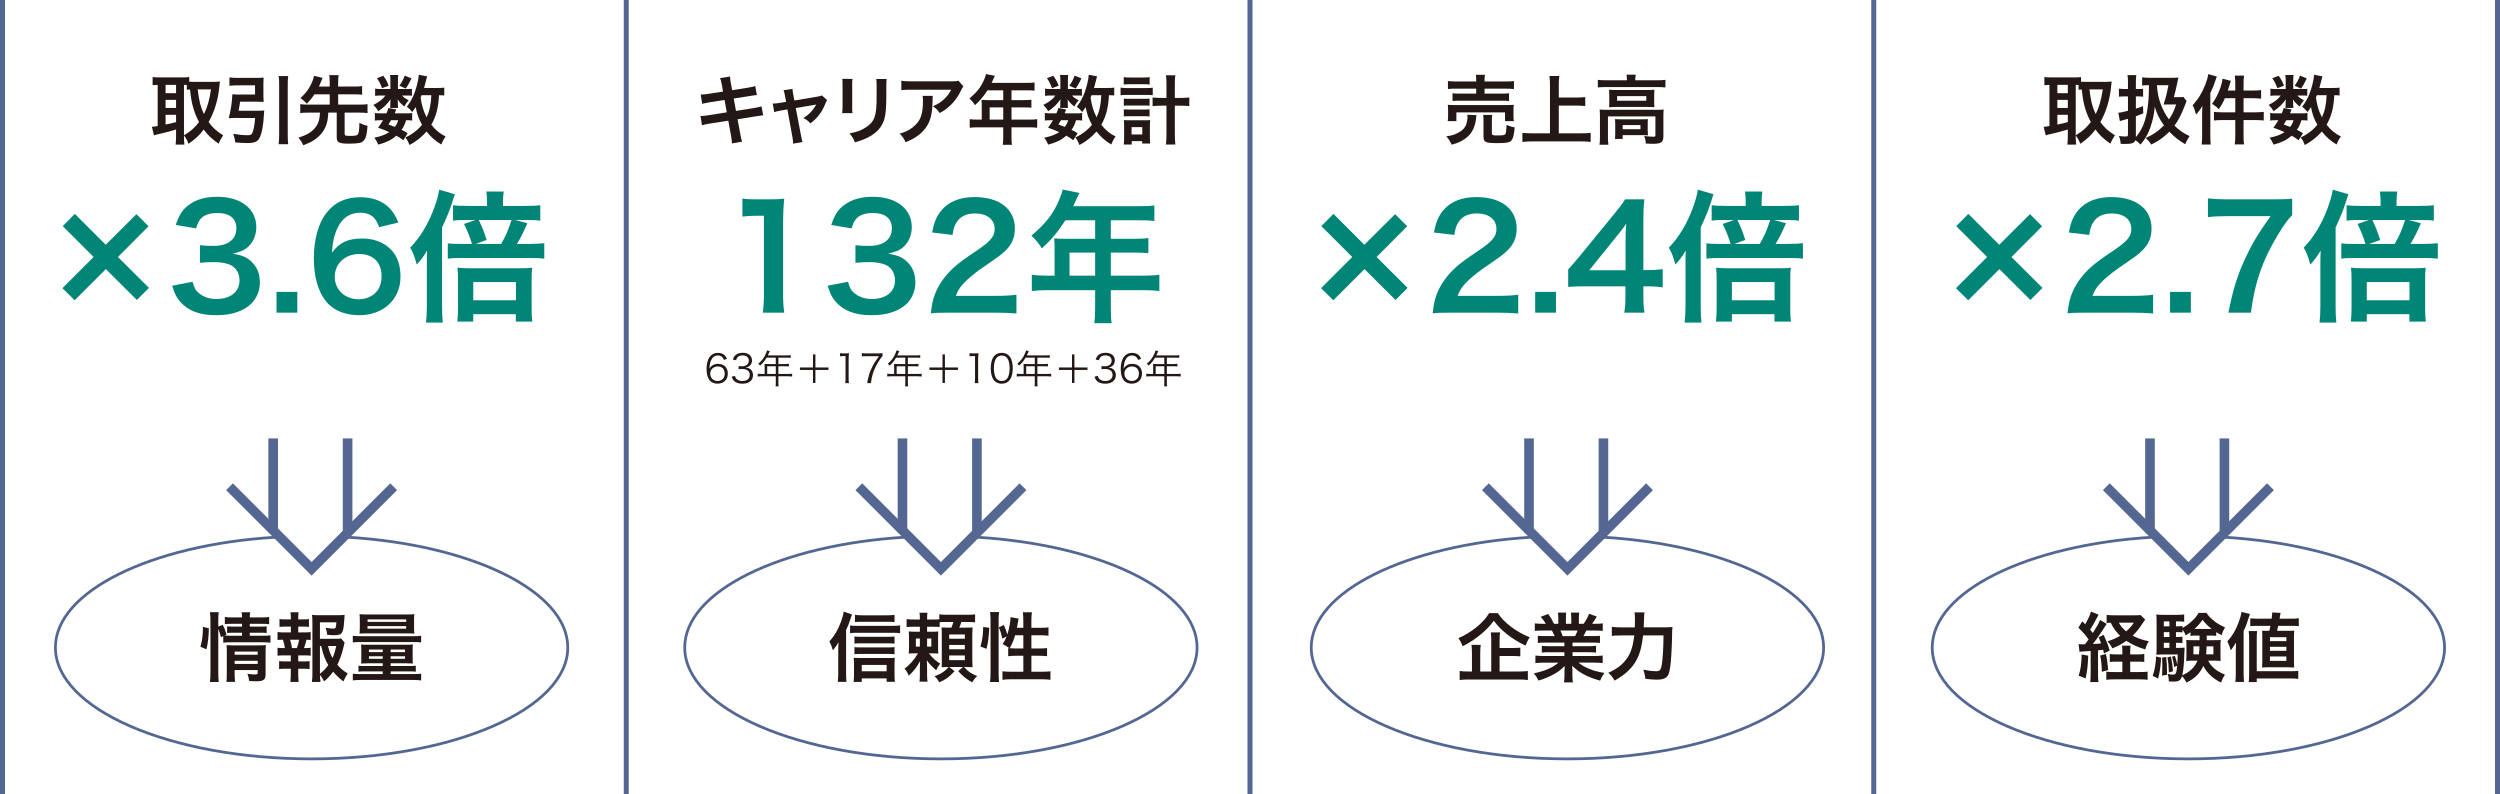 <?xml version="1.0" encoding="utf-8"?>
<!-- Generator: Adobe Illustrator 15.0.0, SVG Export Plug-In . SVG Version: 6.00 Build 0)  -->
<!DOCTYPE svg PUBLIC "-//W3C//DTD SVG 1.1//EN" "http://www.w3.org/Graphics/SVG/1.1/DTD/svg11.dtd">
<svg version="1.1" id="レイヤー_1" xmlns="http://www.w3.org/2000/svg" xmlns:xlink="http://www.w3.org/1999/xlink" x="0px"
	 y="0px" width="895.659px" height="284.599px" viewBox="0 0 895.659 284.599" enable-background="new 0 0 895.659 284.599"
	 xml:space="preserve">
<g>
	<path fill="#231815" d="M65.911,48.901c0,1.403,0.054,2.24,0.162,2.915h-3.158c0.107-0.864,0.162-1.836,0.162-2.915v-2.511
		c-2.7,0.81-4.535,1.296-5.75,1.539c-1.025,0.216-1.755,0.404-2.159,0.566l-0.756-3.077c0.621-0.027,1.08-0.081,2.078-0.27V30.411
		c-0.918,0.026-1.215,0.054-1.809,0.107v-2.915c0.756,0.081,1.512,0.135,2.43,0.135h8.232c1.08,0,1.674-0.026,2.457-0.135v1.674
		c0.485,0.027,1.053,0.054,1.728,0.054H76.6c0.729,0,1.484-0.054,2.186-0.135c-0.054,0.351-0.107,0.891-0.188,1.7
		c-0.405,4.616-1.755,9.151-3.86,12.822c1.512,2.078,2.754,3.212,5.21,4.75c-0.702,1.053-1.269,2.079-1.62,3.023
		c-2.726-1.971-3.832-3.023-5.344-5.102c-1.593,2.133-2.861,3.293-5.426,5.129c-0.486-1.242-0.891-1.971-1.646-2.996V48.901z
		 M59.325,33.38h3.752v-2.969h-3.752V33.38z M59.325,38.671h3.752v-2.889h-3.752V38.671z M59.325,44.609
		c1.781-0.352,1.97-0.378,3.752-0.864v-2.618h-3.752V44.609z M65.911,48.469c2.618-1.592,3.725-2.591,5.398-4.75
		c-0.891-1.674-1.484-3.132-1.997-4.832c-0.595-1.997-0.864-3.428-1.242-6.829c-0.513,0.027-0.702,0.054-1.134,0.107v-1.728
		c-0.27-0.026-0.432-0.026-1.025-0.026V48.469z M70.823,32.03c0.54,4.4,1.026,6.209,2.241,8.854
		c1.241-2.456,1.916-4.858,2.537-8.854H70.823z"/>
	<path fill="#231815" d="M92.452,39.67c0.973,0,1.566-0.027,2.214-0.108c-0.054,0.54-0.081,0.729-0.108,1.431
		c-0.161,3.698-0.729,6.775-1.592,8.448c-0.675,1.35-1.836,1.809-4.427,1.809c-1.27,0-2.538-0.081-4.266-0.242
		c-0.135-1.242-0.297-1.89-0.701-3.077c2.051,0.351,3.562,0.513,4.993,0.513c1.053,0,1.512-0.162,1.755-0.675
		c0.54-1.08,0.863-2.78,1.079-5.507H83.95c-0.756,0-1.377,0.027-1.998,0.081c0.729-2.727,1.215-5.966,1.296-8.584
		c0.594,0.081,1.161,0.108,2.105,0.108h6.02v-3.293h-6.344c-0.998,0-1.943,0.054-2.834,0.161v-2.996
		c0.81,0.108,1.781,0.162,2.861,0.162h6.775c1.053,0,1.862-0.026,2.618-0.107c-0.054,0.675-0.081,1.295-0.081,2.187v4.427
		c0,0.891,0.027,1.457,0.081,2.105c-0.675-0.055-1.539-0.081-2.402-0.081h-6.02c-0.162,1.16-0.324,2.078-0.566,3.239H92.452z
		 M103.25,27.253c-0.136,0.972-0.162,1.593-0.162,2.996v17.95c0,1.619,0.026,2.375,0.162,3.455h-3.429
		c0.136-1.134,0.189-1.89,0.189-3.455v-17.95c0-1.403-0.027-1.943-0.189-2.996H103.25z"/>
	<path fill="#231815" d="M112.676,33.785c-0.918,1.35-1.512,2.078-2.753,3.374c-0.918-0.972-1.35-1.377-2.295-1.997
		c1.728-1.62,2.619-2.7,3.536-4.428c0.648-1.16,1.107-2.429,1.323-3.562l3.104,0.729c-0.081,0.189-0.242,0.567-0.513,1.188
		c-0.54,1.323-0.566,1.404-0.81,1.917h3.86v-1.431c0-1.08-0.055-1.728-0.162-2.646h3.347c-0.135,0.864-0.162,1.512-0.162,2.646
		v1.431h5.669c1.269,0,2.105-0.054,2.915-0.162v3.104c-0.782-0.108-1.674-0.162-2.915-0.162h-5.669v3.698h7.504
		c1.351,0,2.214-0.055,3.023-0.162v3.185c-0.863-0.107-1.728-0.161-3.023-0.161h-5.183v7.639c0,0.594,0.324,0.701,1.998,0.701
		c1.862,0,2.456-0.135,2.753-0.566c0.352-0.54,0.513-1.809,0.54-4.103c1.322,0.647,1.7,0.782,2.915,1.053
		c-0.216,2.861-0.513,4.156-1.106,4.993c-0.405,0.594-1.106,1.053-1.836,1.161c-0.863,0.162-2.132,0.242-3.752,0.242
		c-3.509,0-4.346-0.432-4.346-2.186v-8.935h-3.023c-0.107,2.051-0.27,2.996-0.647,4.184c-0.702,2.187-2.078,3.995-4.211,5.479
		c-1.106,0.782-1.89,1.16-4.103,2.052c-0.459-1.026-0.891-1.701-1.728-2.78c2.807-0.811,4.643-1.89,5.992-3.51
		c0.81-0.972,1.322-2.187,1.565-3.671c0.054-0.459,0.081-0.621,0.162-1.754h-4.076c-1.269,0-2.132,0.054-2.996,0.161v-3.185
		c0.81,0.107,1.674,0.162,2.996,0.162h7.559v-3.698H112.676z"/>
	<path fill="#231815" d="M145.858,31.896c0.81,0,1.403-0.027,1.728-0.081v2.483c-0.405-0.054-0.891-0.081-1.728-0.081h-1.809
		c0.486,0.594,1.053,0.999,2.375,1.728c-0.729,0.783-0.836,0.945-1.565,2.214c-1.35-1.134-1.728-1.539-2.402-2.564
		c0.054,0.566,0.081,0.891,0.081,1.106v0.972c0,0.351,0.027,0.675,0.108,0.999h-2.889c0.054-0.297,0.081-0.594,0.081-0.891v-1.026
		c0-0.242,0.027-0.675,0.081-1.16c-1.458,1.971-2.321,2.807-4.399,4.237c-0.595-0.998-0.892-1.376-1.755-2.24
		c2.159-1.106,3.428-2.078,4.318-3.374h-1.457c-0.972,0-1.646,0.027-2.24,0.135v-2.591c0.62,0.107,1.241,0.135,2.267,0.135h3.213
		V28.71c0-0.836-0.027-1.295-0.135-1.835h2.941c-0.081,0.513-0.107,0.972-0.107,1.781v3.239H145.858z M144.481,50.251
		c-0.998-0.783-1.376-1.026-2.51-1.646c-1.701,1.538-3.293,2.321-6.451,3.212c-0.405-0.945-0.811-1.674-1.404-2.483
		c2.43-0.513,3.86-1.053,5.345-1.998c-1.35-0.594-2.078-0.891-3.995-1.592c0.864-1.188,1.107-1.539,1.755-2.673h-0.783
		c-0.972,0-1.512,0.027-2.132,0.135v-2.726c0.594,0.107,1.134,0.135,2.132,0.135h2.024c0.271-0.621,0.378-0.944,0.702-1.917
		l2.808,0.54c-0.243,0.675-0.352,0.864-0.567,1.377h4.265c0.945,0,1.485-0.027,1.998-0.135v2.726
		c-0.567-0.107-1.025-0.135-2.187-0.135c-0.54,1.701-0.783,2.268-1.619,3.455c1.079,0.513,1.269,0.621,2.186,1.215L144.481,50.251z
		 M137.355,27.145c1.025,1.485,1.35,2.133,1.89,3.563l-2.375,0.891c-0.54-1.512-0.972-2.349-1.809-3.59L137.355,27.145z
		 M140.108,43.07c-0.377,0.648-0.458,0.783-0.944,1.512c1.134,0.405,1.484,0.54,2.295,0.891c0.566-0.756,0.944-1.457,1.214-2.402
		H140.108z M147.423,28.09c-1.025,2.078-1.215,2.402-2.052,3.644l-2.294-1.025c0.863-1.188,1.458-2.295,1.916-3.617L147.423,28.09z
		 M159.166,34.217c-0.54-0.081-0.837-0.081-1.89-0.107c-0.216,4.48-1.053,7.639-2.753,10.581c1.457,1.862,3.022,3.158,5.128,4.211
		c-0.62,0.836-1.079,1.673-1.565,2.861c-2.024-1.188-3.859-2.808-5.264-4.644c-1.728,1.971-3.778,3.617-6.127,4.832
		c-0.54-1.403-0.783-1.836-1.458-2.699c1.161-0.567,1.512-0.756,2.133-1.161c1.565-1.025,2.78-2.105,3.833-3.374
		c-1.269-2.294-1.782-3.778-2.268-6.343c-0.486,0.756-0.675,1.025-1.241,1.781c-0.595-0.783-1.188-1.377-1.944-1.943
		c1.674-2.105,2.808-4.508,3.645-7.774c0.351-1.269,0.621-2.888,0.647-3.671l2.97,0.594c-0.108,0.324-0.162,0.567-0.378,1.485
		c-0.162,0.701-0.405,1.619-0.702,2.672h4.697c1.295,0,1.889-0.027,2.537-0.135V34.217z M151.041,34.109
		c-0.216,0.485-0.216,0.485-0.351,0.836c0.432,2.889,0.998,4.805,2.159,7.1c1.053-2.268,1.538-4.562,1.674-7.936H151.041z"/>
</g>
<g>
	<g>
		<path fill="#008576" d="M53.371,103.141l-4.335,4.334L37.919,96.409l-11.168,11.168l-4.386-4.335l11.168-11.168L22.467,81.009
			l4.335-4.386l11.065,11.065l11.016-10.964l4.334,4.335L42.253,92.074L53.371,103.141z"/>
		<path fill="#008576" d="M68.98,100.947c0.663,2.346,1.122,3.162,2.397,4.182c1.683,1.326,3.723,1.989,6.17,1.989
			c5.049,0,8.261-2.602,8.261-6.63c0-2.346-1.02-4.283-2.855-5.354c-1.224-0.714-3.62-1.224-5.864-1.224s-3.723,0.051-5.456,0.255
			v-6.323c1.632,0.204,2.753,0.255,4.946,0.255c5.1,0,8.108-2.346,8.108-6.272c0-3.519-2.397-5.508-6.731-5.508
			c-2.499,0-4.335,0.562-5.559,1.581c-1.02,0.969-1.53,1.836-2.142,3.927l-7.293-1.224c1.275-3.773,2.448-5.559,4.845-7.292
			c2.601-1.887,5.916-2.805,9.995-2.805c8.517,0,14.023,4.283,14.023,10.912c0,3.061-1.325,5.865-3.519,7.497
			c-1.122,0.866-2.243,1.274-4.946,1.988c3.62,0.561,5.508,1.428,7.292,3.417c1.683,1.887,2.448,4.028,2.448,7.037
			c0,2.754-1.173,5.559-3.06,7.445c-2.805,2.702-7.089,4.131-12.545,4.131c-5.967,0-10.046-1.53-12.953-4.845
			c-1.274-1.428-1.938-2.754-2.855-5.712L68.98,100.947z"/>
		<path fill="#008576" d="M99.071,112.014v-7.445h7.445v7.445H99.071z"/>
		<path fill="#008576" d="M135.838,81.365c-1.325-3.723-3.213-5.15-6.833-5.15c-3.621,0-6.272,1.785-8.006,5.304
			c-1.275,2.651-1.836,5.1-2.091,9.026c2.753-3.723,5.762-5.1,10.912-5.1c5.202,0,9.588,2.243,11.831,6.068
			c1.224,1.988,1.836,4.641,1.836,7.648c0,8.058-6.119,13.77-14.788,13.77c-4.08,0-7.854-1.225-10.353-3.366
			c-3.773-3.264-5.915-9.383-5.915-17.083c0-6.272,1.581-12.29,4.182-15.758c3.009-4.079,7.088-6.068,12.442-6.068
			c4.386,0,8.006,1.326,10.454,3.876c1.326,1.377,2.091,2.55,3.213,5.201L135.838,81.365z M119.928,99.162
			c0,4.641,3.621,8.058,8.618,8.058c2.958,0,5.559-1.326,6.986-3.569c0.765-1.173,1.173-2.855,1.173-4.641
			c0-5.049-3.009-8.006-8.058-8.006C123.651,91.004,119.928,94.471,119.928,99.162z"/>
		<path fill="#008576" d="M152.925,95.389c0-2.447,0-3.569,0.102-5.66c-1.325,2.244-2.091,3.264-3.723,5.049
			c-0.815-3.009-1.224-4.029-2.346-6.068c3.519-3.57,6.477-8.466,8.618-14.279c0.867-2.346,1.53-4.691,1.785-6.476l5.609,1.632
			c-0.306,0.815-0.459,1.274-0.816,2.498c-0.866,2.805-2.142,5.967-3.773,9.384v28.2c0,2.447,0.051,4.028,0.255,5.915h-6.018
			c0.204-1.733,0.307-3.366,0.307-6.068V95.389z M187.958,73.768c2.601,0,4.131-0.052,5.609-0.256v5.559
			c-1.326-0.204-2.346-0.255-5.15-0.255h-3.824l4.334,1.173c-1.632,3.723-2.142,4.743-3.723,7.395h4.59
			c2.192,0,3.824-0.102,5.201-0.255v5.559c-1.377-0.204-2.447-0.255-5.201-0.255h-24.987c-1.938,0-3.213,0.051-4.386,0.255v-5.508
			c0.969,0.153,2.091,0.204,4.232,0.204h4.437c-0.663-2.295-1.785-5.049-2.855-7.14l4.079-1.428h-2.906
			c-2.855,0-3.825,0.051-5.1,0.255v-5.559c1.428,0.204,2.754,0.256,5.508,0.256h6.68v-1.53c0-1.274-0.102-2.601-0.255-3.621h6.222
			c-0.204,1.275-0.255,2.295-0.255,3.57v1.581H187.958z M169.549,115.226h-5.711c0.152-1.376,0.255-2.805,0.255-4.997v-10.097
			c0-1.684-0.052-2.805-0.204-4.233c1.274,0.153,2.396,0.204,4.079,0.204h18.919c2.04,0,2.703-0.051,3.774-0.204
			c-0.153,1.275-0.204,2.244-0.204,4.386v10.199c0,2.142,0.051,3.314,0.255,4.742h-5.916v-2.651h-15.247V115.226z M169.549,107.577
			h15.299v-6.527h-15.299V107.577z M179.544,87.383c1.785-3.11,2.447-4.691,3.723-8.567h-11.729c1.428,3.06,1.632,3.57,2.805,7.14
			l-3.876,1.428H179.544z"/>
	</g>
</g>
<g>
	<path fill="#231815" d="M258.628,30.519c-0.243-1.322-0.352-1.781-0.648-2.537l3.563-0.566c0.026,0.701,0.135,1.484,0.323,2.537
		l0.433,2.349l5.695-0.892c1.322-0.216,1.89-0.351,2.591-0.594l0.567,3.239c-0.729,0.055-0.729,0.055-2.592,0.352l-5.695,0.891
		l0.81,4.427l6.344-0.999c1.134-0.188,2.078-0.405,2.808-0.621l0.594,3.239c-0.567,0.027-0.675,0.027-1.242,0.135
		c-0.162,0-0.297,0.027-0.432,0.055c-0.189,0.026-0.54,0.081-1.08,0.162l-6.424,1.025l0.972,5.236
		c0.324,1.781,0.351,1.862,0.647,2.78l-3.617,0.648c-0.026-0.811-0.135-1.566-0.351-2.835l-0.972-5.317l-6.667,1.053
		c-1.296,0.216-1.781,0.324-2.754,0.594l-0.539-3.32c0.917,0,1.7-0.081,2.861-0.27l6.559-1.053l-0.81-4.427l-5.021,0.783
		c-1.242,0.216-2.24,0.404-2.97,0.62l-0.539-3.32c0.972-0.026,1.835-0.135,2.969-0.297l5.021-0.782L258.628,30.519z"/>
	<path fill="#231815" d="M281.229,34.352c-0.217-1.16-0.271-1.431-0.514-2.024l3.213-0.485c0,0.54,0.081,1.134,0.27,2.078
		l0.405,2.078l8.07-1.35c0.783-0.107,1.242-0.242,1.782-0.459l1.889,1.701c-0.242,0.351-0.404,0.647-0.675,1.296
		c-1.188,2.996-2.726,5.021-5.317,7.018c-0.972-1.025-1.377-1.322-2.51-1.916c1.997-1.242,3.481-2.808,4.588-4.832
		c-0.323,0.081-0.323,0.081-0.998,0.188l-6.344,1.053l1.917,9.987c0.27,1.485,0.27,1.485,0.513,2.187l-3.374,0.594
		c0-0.701-0.054-1.295-0.216-2.186l-1.836-10.068l-2.321,0.378c-0.944,0.161-1.593,0.323-2.375,0.594l-0.567-3.077
		c0.864,0,1.539-0.081,2.564-0.243l2.24-0.378L281.229,34.352z"/>
	<path fill="#231815" d="M305.42,28.278c-0.108,0.756-0.108,0.999-0.108,2.43v7.45c0,1.35,0,1.7,0.108,2.375h-3.698
		c0.081-0.621,0.135-1.458,0.135-2.43v-7.423c0-1.376-0.026-1.728-0.107-2.429L305.42,28.278z M317.675,28.306
		c-0.108,0.675-0.136,0.972-0.136,2.51v3.645c-0.026,4.211-0.216,6.479-0.701,8.179c-0.783,2.699-2.511,4.724-5.317,6.289
		c-1.431,0.81-2.78,1.35-5.264,2.079c-0.486-1.323-0.756-1.782-1.89-3.213c2.646-0.513,4.211-1.079,5.83-2.159
		c2.537-1.674,3.429-3.32,3.726-6.883c0.107-1.161,0.135-2.349,0.135-4.508V30.87c0-1.377-0.027-1.943-0.135-2.564H317.675z"/>
	<path fill="#231815" d="M334.2,34.352c-0.081,0.513-0.081,0.54-0.108,2.187c-0.108,4.616-0.837,7.207-2.672,9.556
		c-1.62,2.078-3.591,3.455-6.965,4.858c-0.701-1.457-1.053-1.943-2.132-3.077c2.187-0.647,3.4-1.241,4.724-2.294
		c2.753-2.187,3.617-4.508,3.617-9.609c0-0.81-0.027-1.053-0.136-1.62H334.2z M345.159,30.951c-0.378,0.458-0.378,0.485-1.08,1.889
		c-0.944,1.998-2.511,4.022-4.157,5.426c-1.079,0.945-1.97,1.539-3.239,2.24c-0.81-1.134-1.214-1.538-2.429-2.456
		c1.809-0.81,2.834-1.431,3.94-2.483c1.107-1.025,1.943-2.132,2.564-3.428h-14.171c-1.89,0-2.564,0.026-3.671,0.162v-3.374
		c1.025,0.161,1.862,0.216,3.725,0.216h14.091c1.619,0,1.862-0.027,2.618-0.243L345.159,30.951z"/>
	<path fill="#231815" d="M351.726,37.348c0-0.594-0.026-0.998-0.081-1.565c0.567,0.055,1.161,0.081,1.89,0.081h5.885v-3.509h-5.642
		c-1.403,2.187-2.727,3.752-4.454,5.317c-0.782-1.16-1.079-1.512-1.997-2.402c2.753-2.349,4.156-4.13,5.264-6.775
		c0.378-0.863,0.566-1.431,0.647-1.97l3.212,0.647c-0.162,0.324-0.216,0.405-0.404,0.81c-0.027,0.081-0.297,0.648-0.783,1.701
		h12.633c1.269,0,1.943-0.027,2.753-0.136v2.942c-0.837-0.107-1.538-0.135-2.753-0.135h-5.507v3.509h4.346
		c1.242,0,1.971-0.026,2.78-0.135v2.861c-0.81-0.081-1.538-0.108-2.699-0.108h-4.427v4.373h6.263c1.241,0,2.105-0.054,2.942-0.162
		v3.077c-0.837-0.107-1.782-0.162-2.942-0.162h-6.263v3.375c0,1.376,0.027,2.105,0.162,2.888h-3.293
		c0.107-0.782,0.162-1.512,0.162-2.942v-3.32h-9.069c-1.188,0-2.052,0.055-2.942,0.162v-3.077c0.863,0.108,1.728,0.162,2.942,0.162
		h1.376V37.348z M359.419,42.854v-4.373h-4.859v4.373H359.419z"/>
	<path fill="#231815" d="M385.879,31.896c0.81,0,1.403-0.027,1.728-0.081v2.483c-0.405-0.054-0.891-0.081-1.728-0.081h-1.809
		c0.486,0.594,1.053,0.999,2.375,1.728c-0.729,0.783-0.836,0.945-1.565,2.214c-1.35-1.134-1.728-1.539-2.402-2.564
		c0.054,0.566,0.081,0.891,0.081,1.106v0.972c0,0.351,0.027,0.675,0.108,0.999h-2.889c0.054-0.297,0.081-0.594,0.081-0.891v-1.026
		c0-0.242,0.027-0.675,0.081-1.16c-1.458,1.971-2.321,2.807-4.399,4.237c-0.595-0.998-0.892-1.376-1.755-2.24
		c2.159-1.106,3.428-2.078,4.318-3.374h-1.457c-0.972,0-1.646,0.027-2.24,0.135v-2.591c0.62,0.107,1.241,0.135,2.267,0.135h3.213
		V28.71c0-0.836-0.027-1.295-0.135-1.835h2.941c-0.081,0.513-0.107,0.972-0.107,1.781v3.239H385.879z M384.502,50.251
		c-0.998-0.783-1.376-1.026-2.51-1.646c-1.701,1.538-3.293,2.321-6.451,3.212c-0.405-0.945-0.811-1.674-1.404-2.483
		c2.43-0.513,3.86-1.053,5.345-1.998c-1.35-0.594-2.078-0.891-3.995-1.592c0.864-1.188,1.107-1.539,1.755-2.673h-0.783
		c-0.972,0-1.512,0.027-2.132,0.135v-2.726c0.594,0.107,1.134,0.135,2.132,0.135h2.024c0.271-0.621,0.378-0.944,0.702-1.917
		l2.808,0.54c-0.243,0.675-0.352,0.864-0.567,1.377h4.265c0.945,0,1.485-0.027,1.998-0.135v2.726
		c-0.567-0.107-1.025-0.135-2.187-0.135c-0.54,1.701-0.783,2.268-1.619,3.455c1.079,0.513,1.269,0.621,2.186,1.215L384.502,50.251z
		 M377.376,27.145c1.025,1.485,1.35,2.133,1.89,3.563l-2.375,0.891c-0.54-1.512-0.972-2.349-1.809-3.59L377.376,27.145z
		 M380.129,43.07c-0.377,0.648-0.458,0.783-0.944,1.512c1.134,0.405,1.484,0.54,2.295,0.891c0.566-0.756,0.944-1.457,1.214-2.402
		H380.129z M387.444,28.09c-1.025,2.078-1.215,2.402-2.052,3.644l-2.294-1.025c0.863-1.188,1.458-2.295,1.916-3.617L387.444,28.09z
		 M399.187,34.217c-0.54-0.081-0.837-0.081-1.89-0.107c-0.216,4.48-1.053,7.639-2.753,10.581c1.457,1.862,3.022,3.158,5.128,4.211
		c-0.62,0.836-1.079,1.673-1.565,2.861c-2.024-1.188-3.859-2.808-5.264-4.644c-1.728,1.971-3.778,3.617-6.127,4.832
		c-0.54-1.403-0.783-1.836-1.458-2.699c1.161-0.567,1.512-0.756,2.133-1.161c1.565-1.025,2.78-2.105,3.833-3.374
		c-1.269-2.294-1.782-3.778-2.268-6.343c-0.486,0.756-0.675,1.025-1.241,1.781c-0.595-0.783-1.188-1.377-1.944-1.943
		c1.674-2.105,2.808-4.508,3.645-7.774c0.351-1.269,0.621-2.888,0.647-3.671l2.97,0.594c-0.108,0.324-0.162,0.567-0.378,1.485
		c-0.162,0.701-0.405,1.619-0.702,2.672h4.697c1.295,0,1.889-0.027,2.537-0.135V34.217z M391.062,34.109
		c-0.216,0.485-0.216,0.485-0.351,0.836c0.432,2.889,0.998,4.805,2.159,7.1c1.053-2.268,1.538-4.562,1.674-7.936H391.062z"/>
	<path fill="#231815" d="M401.461,31.383c0.675,0.107,1.296,0.162,2.294,0.162h6.938c1.053,0,1.646-0.027,2.294-0.136v2.7
		c-0.62-0.081-1.16-0.108-2.294-0.108h-6.964c-0.891,0-1.484,0.027-2.268,0.135V31.383z M402.595,27.631
		c0.675,0.107,1.215,0.135,2.321,0.135h4.67c1.079,0,1.593-0.027,2.294-0.135v2.646c-0.756-0.081-1.269-0.108-2.294-0.108h-4.67
		c-0.972,0-1.646,0.027-2.321,0.108V27.631z M405.456,51.789h-2.861c0.107-0.782,0.135-1.538,0.135-2.591v-4.076
		c0-0.864-0.027-1.377-0.108-2.105c0.514,0.054,0.892,0.081,1.89,0.081h5.804c0.837,0,1.242-0.027,1.755-0.081
		c-0.081,0.621-0.108,1.134-0.108,2.078v3.968c0,1.026,0.027,1.674,0.135,2.349h-2.888v-0.837h-3.752V51.789z M402.621,35.323
		c0.567,0.055,0.892,0.081,1.782,0.081h5.723c0.917,0,1.16,0,1.728-0.081v2.564c-0.621-0.081-0.864-0.081-1.728-0.081h-5.723
		c-0.891,0-1.161,0-1.782,0.081V35.323z M402.621,39.156c0.486,0.055,0.837,0.081,1.782,0.081h5.723c0.917,0,1.16,0,1.728-0.081
		v2.564c-0.54-0.054-0.892-0.081-1.782-0.081h-5.695c-0.863,0-1.188,0.027-1.755,0.081V39.156z M405.401,48.172h3.833v-2.618h-3.833
		V48.172z M417.899,30.195c0-1.512-0.027-2.214-0.188-3.239h3.374c-0.136,0.918-0.189,1.781-0.189,3.239v4.886h1.917
		c1.457,0,2.375-0.055,3.266-0.162v3.104c-1.053-0.107-1.997-0.161-3.293-0.161h-1.89v9.852c0,1.863,0.054,2.97,0.189,4.076h-3.374
		c0.135-1.079,0.188-2.105,0.188-4.076v-9.852h-1.674c-1.188,0-2.348,0.054-3.293,0.161v-3.104c0.864,0.107,1.836,0.162,3.267,0.162
		h1.7V30.195z"/>
</g>
<g>
	<path fill="#231815" d="M259.332,128.935c-0.183-0.448-0.28-0.645-0.49-0.883c-0.421-0.462-0.967-0.7-1.667-0.7
		c-1.093,0-1.919,0.588-2.424,1.737c-0.364,0.84-0.49,1.484-0.588,3.011c0.252-0.434,0.392-0.63,0.7-0.896
		c0.658-0.588,1.4-0.854,2.367-0.854c2.171,0,3.516,1.345,3.516,3.502c0,2.172-1.456,3.601-3.67,3.601
		c-0.994,0-1.933-0.322-2.535-0.883c-0.91-0.841-1.415-2.409-1.415-4.398c0-1.751,0.393-3.319,1.064-4.23
		c0.743-1.008,1.737-1.526,2.956-1.526c0.841,0,1.597,0.21,2.129,0.588c0.49,0.351,0.771,0.729,1.177,1.569L259.332,128.935z
		 M257.076,131.288c-0.7,0-1.442,0.309-1.933,0.799c-0.463,0.462-0.7,1.079-0.7,1.779c0,1.513,1.134,2.633,2.647,2.633
		c0.91,0,1.751-0.434,2.185-1.134c0.225-0.364,0.364-0.938,0.364-1.485C259.64,132.227,258.715,131.288,257.076,131.288z"/>
	<path fill="#231815" d="M263.305,134.664c0.225,0.729,0.421,1.022,0.854,1.331c0.477,0.336,1.093,0.504,1.808,0.504
		c1.625,0,2.647-0.84,2.647-2.171c0-1.387-0.995-2.144-2.858-2.144c-0.392,0-0.742,0.028-1.12,0.07v-1.106
		c0.322,0.056,0.658,0.084,1.036,0.084c0.925,0,1.611-0.21,2.046-0.645c0.35-0.336,0.56-0.854,0.56-1.358
		c0-1.205-0.84-1.905-2.255-1.905c-0.854,0-1.471,0.238-1.863,0.742c-0.196,0.253-0.294,0.477-0.448,0.995l-1.162-0.252
		c0.238-0.715,0.406-1.037,0.756-1.401c0.616-0.672,1.569-1.022,2.788-1.022c2.031,0,3.319,1.064,3.319,2.746
		c0,0.854-0.364,1.61-0.98,2.045c-0.364,0.266-0.672,0.378-1.316,0.504c0.812,0.084,1.246,0.238,1.723,0.603
		c0.616,0.477,0.938,1.219,0.938,2.115c0,1.891-1.457,3.067-3.796,3.067c-1.415,0-2.465-0.393-3.138-1.148
		c-0.294-0.336-0.462-0.645-0.715-1.358L263.305,134.664z"/>
	<path fill="#231815" d="M273.945,131.204c0-0.308-0.015-0.546-0.042-0.826c0.294,0.028,0.603,0.042,0.994,0.042h3.04v-2.283h-3.292
		c-0.715,1.19-1.387,2.018-2.325,2.857c-0.225-0.322-0.364-0.462-0.673-0.672c1.387-1.177,2.144-2.199,2.802-3.769
		c0.183-0.406,0.28-0.729,0.351-1.022l0.994,0.28c-0.056,0.112-0.098,0.21-0.182,0.378l-0.532,1.135h6.947
		c0.616,0,0.91-0.014,1.261-0.069v0.952c-0.351-0.056-0.687-0.07-1.261-0.07h-3.166v2.283h2.536c0.574,0,0.882-0.014,1.246-0.07
		v0.925c-0.364-0.042-0.7-0.056-1.232-0.056h-2.55v2.745h3.53c0.63,0,1.022-0.028,1.415-0.084v1.009
		c-0.406-0.057-0.841-0.084-1.415-0.084h-3.53v2.312c0,0.602,0.028,0.938,0.099,1.302h-1.106c0.069-0.35,0.084-0.658,0.084-1.302
		v-2.312h-5.057c-0.574,0-1.009,0.027-1.415,0.084v-1.009c0.406,0.056,0.798,0.084,1.415,0.084h1.064V131.204z M277.938,133.963
		v-2.745h-3.082v2.745H277.938z"/>
	<path fill="#231815" d="M296.812,131.652v0.883h-4.678v4.665h-0.869v-4.665h-4.679v-0.883h4.679v-4.678h0.869v4.678H296.812z"/>
	<path fill="#231815" d="M300.95,126.54c0.364,0.056,0.631,0.07,1.163,0.07h0.883c0.476,0,0.7-0.015,1.162-0.07
		c-0.084,0.854-0.126,1.568-0.126,2.325v6.808c0,0.658,0.028,1.064,0.112,1.583h-1.331c0.084-0.49,0.112-0.938,0.112-1.583v-8.11
		h-0.757c-0.448,0-0.812,0.028-1.219,0.084V126.54z"/>
	<path fill="#231815" d="M316.186,127.562c-0.252,0.196-0.49,0.504-1.036,1.345c-1.261,1.947-1.849,3.138-2.396,4.847
		c-0.364,1.163-0.518,1.877-0.742,3.502h-1.331c0.448-2.535,0.827-3.796,1.695-5.589c0.673-1.401,1.274-2.367,2.521-4.062h-4.553
		c-0.658,0-1.051,0.028-1.583,0.098v-1.19c0.547,0.07,0.925,0.099,1.598,0.099h4.202c0.826,0,1.134-0.015,1.624-0.07V127.562z"/>
	<path fill="#231815" d="M320.342,131.204c0-0.308-0.015-0.546-0.042-0.826c0.294,0.028,0.603,0.042,0.994,0.042h3.04v-2.283h-3.292
		c-0.715,1.19-1.387,2.018-2.325,2.857c-0.225-0.322-0.364-0.462-0.673-0.672c1.387-1.177,2.144-2.199,2.802-3.769
		c0.183-0.406,0.28-0.729,0.351-1.022l0.994,0.28c-0.056,0.112-0.098,0.21-0.182,0.378l-0.532,1.135h6.947
		c0.616,0,0.91-0.014,1.261-0.069v0.952c-0.351-0.056-0.687-0.07-1.261-0.07h-3.166v2.283h2.536c0.574,0,0.882-0.014,1.246-0.07
		v0.925c-0.364-0.042-0.7-0.056-1.232-0.056h-2.55v2.745h3.53c0.63,0,1.022-0.028,1.415-0.084v1.009
		c-0.406-0.057-0.841-0.084-1.415-0.084h-3.53v2.312c0,0.602,0.028,0.938,0.099,1.302h-1.106c0.069-0.35,0.084-0.658,0.084-1.302
		v-2.312h-5.057c-0.574,0-1.009,0.027-1.415,0.084v-1.009c0.406,0.056,0.798,0.084,1.415,0.084h1.064V131.204z M324.334,133.963
		v-2.745h-3.082v2.745H324.334z"/>
	<path fill="#231815" d="M343.208,131.652v0.883h-4.678v4.665h-0.869v-4.665h-4.679v-0.883h4.679v-4.678h0.869v4.678H343.208z"/>
	<path fill="#231815" d="M347.347,126.54c0.364,0.056,0.631,0.07,1.163,0.07h0.883c0.476,0,0.7-0.015,1.162-0.07
		c-0.084,0.854-0.126,1.568-0.126,2.325v6.808c0,0.658,0.028,1.064,0.112,1.583h-1.331c0.084-0.49,0.112-0.938,0.112-1.583v-8.11
		h-0.757c-0.448,0-0.812,0.028-1.219,0.084V126.54z"/>
	<path fill="#231815" d="M356.321,136.471c-0.378-0.379-0.673-0.812-0.841-1.289c-0.35-0.98-0.532-2.087-0.532-3.235
		c0-1.485,0.322-2.998,0.812-3.811c0.673-1.135,1.751-1.723,3.138-1.723c1.037,0,1.934,0.336,2.563,0.994
		c0.393,0.393,0.673,0.827,0.841,1.289c0.35,0.967,0.532,2.087,0.532,3.25c0,1.694-0.364,3.193-0.98,4.048
		c-0.701,0.98-1.682,1.471-2.97,1.471C357.848,137.465,356.979,137.129,356.321,136.471z M357.134,128.094
		c-0.294,0.322-0.519,0.673-0.631,1.022c-0.294,0.854-0.434,1.808-0.434,2.83c0,1.303,0.28,2.675,0.658,3.333
		c0.49,0.812,1.219,1.219,2.171,1.219c0.7,0,1.303-0.224,1.723-0.658c0.309-0.322,0.532-0.687,0.659-1.093
		c0.294-0.868,0.434-1.793,0.434-2.829c0-1.219-0.266-2.605-0.63-3.264c-0.463-0.841-1.219-1.274-2.199-1.274
		C358.156,127.38,357.582,127.618,357.134,128.094z"/>
	<path fill="#231815" d="M366.737,131.204c0-0.308-0.015-0.546-0.042-0.826c0.294,0.028,0.602,0.042,0.994,0.042h3.04v-2.283h-3.292
		c-0.715,1.19-1.387,2.018-2.325,2.857c-0.225-0.322-0.364-0.462-0.673-0.672c1.387-1.177,2.144-2.199,2.802-3.769
		c0.183-0.406,0.28-0.729,0.351-1.022l0.994,0.28c-0.056,0.112-0.098,0.21-0.182,0.378l-0.532,1.135h6.947
		c0.616,0,0.91-0.014,1.261-0.069v0.952c-0.351-0.056-0.687-0.07-1.261-0.07h-3.166v2.283h2.536c0.574,0,0.882-0.014,1.246-0.07
		v0.925c-0.364-0.042-0.7-0.056-1.232-0.056h-2.55v2.745h3.53c0.631,0,1.022-0.028,1.415-0.084v1.009
		c-0.406-0.057-0.841-0.084-1.415-0.084h-3.53v2.312c0,0.602,0.028,0.938,0.099,1.302h-1.106c0.069-0.35,0.084-0.658,0.084-1.302
		v-2.312h-5.057c-0.574,0-1.009,0.027-1.415,0.084v-1.009c0.406,0.056,0.799,0.084,1.415,0.084h1.064V131.204z M370.729,133.963
		v-2.745h-3.082v2.745H370.729z"/>
	<path fill="#231815" d="M389.604,131.652v0.883h-4.678v4.665h-0.869v-4.665h-4.679v-0.883h4.679v-4.678h0.869v4.678H389.604z"/>
	<path fill="#231815" d="M393.294,134.664c0.225,0.729,0.421,1.022,0.854,1.331c0.477,0.336,1.093,0.504,1.808,0.504
		c1.625,0,2.647-0.84,2.647-2.171c0-1.387-0.995-2.144-2.857-2.144c-0.393,0-0.743,0.028-1.121,0.07v-1.106
		c0.322,0.056,0.658,0.084,1.036,0.084c0.925,0,1.611-0.21,2.046-0.645c0.35-0.336,0.56-0.854,0.56-1.358
		c0-1.205-0.84-1.905-2.255-1.905c-0.854,0-1.471,0.238-1.863,0.742c-0.195,0.253-0.294,0.477-0.448,0.995l-1.162-0.252
		c0.238-0.715,0.406-1.037,0.756-1.401c0.616-0.672,1.569-1.022,2.788-1.022c2.031,0,3.319,1.064,3.319,2.746
		c0,0.854-0.364,1.61-0.98,2.045c-0.364,0.266-0.672,0.378-1.316,0.504c0.812,0.084,1.246,0.238,1.723,0.603
		c0.616,0.477,0.938,1.219,0.938,2.115c0,1.891-1.457,3.067-3.796,3.067c-1.415,0-2.466-0.393-3.138-1.148
		c-0.294-0.336-0.462-0.645-0.715-1.358L393.294,134.664z"/>
	<path fill="#231815" d="M407.718,128.935c-0.183-0.448-0.28-0.645-0.49-0.883c-0.421-0.462-0.967-0.7-1.667-0.7
		c-1.093,0-1.919,0.588-2.424,1.737c-0.364,0.84-0.49,1.484-0.588,3.011c0.252-0.434,0.392-0.63,0.7-0.896
		c0.658-0.588,1.4-0.854,2.367-0.854c2.171,0,3.516,1.345,3.516,3.502c0,2.172-1.456,3.601-3.67,3.601
		c-0.994,0-1.933-0.322-2.535-0.883c-0.91-0.841-1.415-2.409-1.415-4.398c0-1.751,0.393-3.319,1.064-4.23
		c0.743-1.008,1.737-1.526,2.956-1.526c0.841,0,1.597,0.21,2.129,0.588c0.49,0.351,0.771,0.729,1.177,1.569L407.718,128.935z
		 M405.462,131.288c-0.7,0-1.442,0.309-1.933,0.799c-0.463,0.462-0.7,1.079-0.7,1.779c0,1.513,1.134,2.633,2.647,2.633
		c0.91,0,1.751-0.434,2.185-1.134c0.225-0.364,0.364-0.938,0.364-1.485C408.025,132.227,407.101,131.288,405.462,131.288z"/>
	<path fill="#231815" d="M413.134,131.204c0-0.308-0.015-0.546-0.042-0.826c0.294,0.028,0.602,0.042,0.994,0.042h3.04v-2.283h-3.292
		c-0.715,1.19-1.387,2.018-2.325,2.857c-0.225-0.322-0.364-0.462-0.673-0.672c1.387-1.177,2.144-2.199,2.802-3.769
		c0.183-0.406,0.28-0.729,0.351-1.022l0.994,0.28c-0.056,0.112-0.098,0.21-0.182,0.378l-0.532,1.135h6.947
		c0.616,0,0.91-0.014,1.261-0.069v0.952c-0.351-0.056-0.687-0.07-1.261-0.07h-3.166v2.283h2.536c0.574,0,0.882-0.014,1.246-0.07
		v0.925c-0.364-0.042-0.7-0.056-1.232-0.056h-2.55v2.745h3.53c0.631,0,1.022-0.028,1.415-0.084v1.009
		c-0.406-0.057-0.841-0.084-1.415-0.084h-3.53v2.312c0,0.602,0.028,0.938,0.099,1.302h-1.106c0.069-0.35,0.084-0.658,0.084-1.302
		v-2.312h-5.057c-0.574,0-1.009,0.027-1.415,0.084v-1.009c0.406,0.056,0.799,0.084,1.415,0.084h1.064V131.204z M417.126,133.963
		v-2.745h-3.082v2.745H417.126z"/>
</g>
<g>
	<g>
		<path fill="#008576" d="M273.271,112.014c0.306-1.989,0.408-3.978,0.408-6.63V77.286h-2.448c-1.887,0-3.365,0.102-5.252,0.306
			v-6.477c1.58,0.255,2.702,0.307,5.1,0.307h4.691c2.601,0,3.365-0.052,5.201-0.256c-0.306,3.009-0.408,5.354-0.408,8.414v25.804
			c0,2.703,0.103,4.539,0.408,6.63H273.271z"/>
		<path fill="#008576" d="M303.819,100.947c0.663,2.346,1.122,3.162,2.397,4.182c1.683,1.326,3.723,1.989,6.17,1.989
			c5.049,0,8.261-2.602,8.261-6.63c0-2.346-1.02-4.283-2.855-5.354c-1.224-0.714-3.62-1.224-5.864-1.224s-3.723,0.051-5.456,0.255
			v-6.323c1.632,0.204,2.753,0.255,4.946,0.255c5.1,0,8.108-2.346,8.108-6.272c0-3.519-2.397-5.508-6.731-5.508
			c-2.499,0-4.335,0.562-5.559,1.581c-1.02,0.969-1.53,1.836-2.142,3.927l-7.293-1.224c1.275-3.773,2.448-5.559,4.845-7.292
			c2.601-1.887,5.916-2.805,9.995-2.805c8.517,0,14.023,4.283,14.023,10.912c0,3.061-1.325,5.865-3.519,7.497
			c-1.122,0.866-2.243,1.274-4.946,1.988c3.62,0.561,5.508,1.428,7.292,3.417c1.683,1.887,2.448,4.028,2.448,7.037
			c0,2.754-1.173,5.559-3.06,7.445c-2.805,2.702-7.089,4.131-12.545,4.131c-5.967,0-10.046-1.53-12.953-4.845
			c-1.274-1.428-1.938-2.754-2.855-5.712L303.819,100.947z"/>
		<path fill="#008576" d="M340.08,112.014c-3.978,0-4.794,0.051-6.578,0.255c0.306-2.907,0.663-4.691,1.326-6.527
			c1.376-3.723,3.671-6.986,6.985-9.995c1.785-1.581,3.315-2.754,8.415-6.171c4.691-3.212,6.119-4.896,6.119-7.496
			c0-3.468-2.703-5.609-7.037-5.609c-2.958,0-5.202,1.021-6.477,3.009c-0.867,1.224-1.224,2.346-1.581,4.691l-7.292-0.867
			c0.714-3.875,1.632-5.966,3.519-8.159c2.55-2.957,6.578-4.538,11.678-4.538c8.924,0,14.432,4.283,14.432,11.27
			c0,3.366-1.122,5.813-3.621,8.159c-1.428,1.326-1.938,1.734-8.566,6.272c-2.244,1.581-4.794,3.723-6.068,5.1
			c-1.53,1.632-2.143,2.652-2.907,4.59h14.278c3.213,0,5.763-0.153,7.445-0.408v6.731c-2.396-0.204-4.437-0.306-7.7-0.306H340.08z"
			/>
		<path fill="#008576" d="M377.819,88.352c0-1.122-0.051-1.887-0.153-2.958c1.071,0.103,2.193,0.153,3.57,0.153h11.117v-6.629
			h-10.658c-2.652,4.13-5.15,7.088-8.414,10.046c-1.479-2.193-2.04-2.856-3.773-4.539c5.201-4.437,7.853-7.802,9.943-12.8
			c0.714-1.632,1.071-2.702,1.224-3.723l6.068,1.225c-0.306,0.611-0.407,0.765-0.765,1.529c-0.051,0.153-0.561,1.224-1.479,3.213
			h23.865c2.396,0,3.672-0.051,5.201-0.255v5.559c-1.58-0.204-2.906-0.255-5.201-0.255h-10.402v6.629h8.21
			c2.346,0,3.723-0.051,5.252-0.255v5.405c-1.529-0.152-2.906-0.204-5.1-0.204h-8.362v8.262h11.83c2.346,0,3.978-0.103,5.559-0.307
			v5.813c-1.581-0.203-3.365-0.306-5.559-0.306h-11.83v6.374c0,2.602,0.051,3.978,0.306,5.457h-6.222
			c0.204-1.479,0.307-2.855,0.307-5.559v-6.272h-17.135c-2.244,0-3.876,0.103-5.559,0.306v-5.813
			c1.632,0.204,3.264,0.307,5.559,0.307h2.601V88.352z M392.354,98.755v-8.262h-9.18v8.262H392.354z"/>
	</g>
</g>
<g>
	<path fill="#231815" d="M528.973,41.262c-0.081,0.324-0.108,0.513-0.162,1.161c-0.243,2.564-1.161,4.696-2.618,6.182
		c-0.837,0.836-2.025,1.646-3.186,2.213c-0.729,0.351-1.403,0.594-2.915,1.025c-0.594-1.295-1.026-1.943-1.943-2.996
		c1.673-0.242,2.537-0.459,3.697-0.998c1.89-0.864,2.97-1.917,3.482-3.348c0.243-0.729,0.432-1.781,0.432-2.537
		c0-0.243-0.026-0.566-0.081-0.864L528.973,41.262z M518.662,43.395c0.107-0.621,0.135-1.215,0.135-1.943v-1.917
		c0-0.837-0.027-1.376-0.108-1.997c0.837,0.081,1.566,0.107,2.889,0.107h17.842c1.296,0,1.971-0.026,2.916-0.107
		c-0.081,0.566-0.108,1.025-0.108,1.916v1.971c0,0.81,0.027,1.377,0.135,1.971h-3.158v-3.131h-17.438v3.131H518.662z
		 M528.865,28.872c0-0.972-0.027-1.431-0.135-2.078h3.293c-0.135,0.54-0.162,1.08-0.162,2.078v0.324h7.288
		c1.484,0,2.537-0.054,3.239-0.162v2.861c-0.837-0.081-1.755-0.135-3.158-0.135h-7.369v1.781h6.02c1.377,0,2.052-0.027,2.753-0.135
		v2.78c-0.756-0.081-1.403-0.108-2.753-0.108h-14.765c-1.27,0-1.944,0.027-2.727,0.108v-2.78c0.701,0.107,1.376,0.135,2.727,0.135
		h5.749v-1.781h-6.938c-1.431,0-2.267,0.026-3.185,0.135v-2.861c0.701,0.108,1.754,0.162,3.266,0.162h6.856V28.872z M534.479,47.713
		c0,0.702,0.243,0.811,2.079,0.811c1.889,0,2.482-0.108,2.726-0.459c0.243-0.352,0.352-1.08,0.486-3.348
		c0.918,0.459,1.728,0.729,2.888,0.918c-0.216,2.727-0.62,4.184-1.35,4.858c-0.62,0.595-1.89,0.783-4.993,0.783
		c-4.104,0-4.832-0.351-4.832-2.321v-5.533c0-1.107-0.027-1.674-0.107-2.241h3.238c-0.107,0.621-0.135,1.107-0.135,2.105V47.713z"/>
	<path fill="#231815" d="M558.456,47.768h7.774c1.431,0,2.646-0.055,3.644-0.162v3.239c-1.133-0.135-2.24-0.189-3.59-0.189h-17.141
		c-1.269,0-2.51,0.055-3.725,0.189v-3.239c1.053,0.107,2.187,0.162,3.725,0.162h6.154V30.33c0-1.188-0.054-1.998-0.188-3.104h3.536
		c-0.135,0.999-0.189,1.89-0.189,3.104v4.615h6.344c1.188,0,2.159-0.054,3.131-0.161v3.212c-0.972-0.108-1.997-0.162-3.131-0.162
		h-6.344V47.768z"/>
	<path fill="#231815" d="M582.865,28.44c0-0.621-0.054-1.161-0.162-1.7h3.32c-0.108,0.566-0.162,1.079-0.162,1.673v0.352h7.963
		c1.215,0,1.971-0.055,2.834-0.162v2.727c-0.891-0.108-1.565-0.136-2.807-0.136h-18.625c-1.215,0-1.89,0.027-2.78,0.136v-2.727
		c0.863,0.107,1.673,0.162,2.941,0.162h7.478V28.44z M573.202,41.694c0-0.918-0.027-1.62-0.108-2.457
		c0.864,0.081,1.646,0.108,2.808,0.108h17.491c1.296,0,1.943-0.027,2.646-0.108c-0.081,0.837-0.108,1.458-0.108,2.43v6.883
		c0,1.35-0.135,1.863-0.647,2.321c-0.54,0.486-1.35,0.648-3.239,0.648c-0.567,0-0.702,0-1.565-0.055
		c-0.433-0.026-0.433-0.026-0.864-0.026c-0.054-1.215-0.188-1.836-0.594-2.699c1.484,0.162,2.646,0.243,3.401,0.243
		c0.513,0,0.647-0.136,0.647-0.567v-6.721h-17.005v7.18c0,1.377,0.026,2.024,0.161,2.969h-3.185c0.107-0.566,0.162-1.7,0.162-2.969
		V41.694z M576.548,34.109c0-0.864-0.027-1.323-0.081-1.971c0.783,0.081,1.431,0.107,2.618,0.107h11.229
		c1.079,0,1.646-0.026,2.402-0.107c-0.055,0.701-0.081,1.106-0.081,1.971v2.321c0,1.053,0.026,1.35,0.081,1.997
		c-0.729-0.081-1.35-0.108-2.537-0.108h-11.176c-1.053,0-1.754,0.027-2.537,0.108c0.054-0.566,0.081-1.08,0.081-1.997V34.109z
		 M590.315,46.688c0,0.783,0.026,1.322,0.081,1.809c-0.513-0.054-1.512-0.081-2.24-0.081h-6.803v1.35h-2.78
		c0.081-0.513,0.108-1.106,0.108-2.187v-3.131c0-0.783-0.027-1.242-0.081-1.781c0.62,0.054,1.188,0.081,2.187,0.081h7.396
		c1.025,0,1.403-0.027,2.214-0.081c-0.055,0.513-0.081,0.917-0.081,1.728V46.688z M579.356,36.079h10.446v-1.646h-10.446V36.079z
		 M581.353,46.282h6.37v-1.484h-6.37V46.282z"/>
</g>
<g>
	<g>
		<path fill="#008576" d="M504.296,103.141l-4.335,4.334l-11.116-11.065l-11.168,11.168l-4.386-4.335l11.168-11.168l-11.066-11.065
			l4.335-4.386l11.065,11.065l11.016-10.964l4.334,4.335l-10.964,11.015L504.296,103.141z"/>
		<path fill="#008576" d="M519.855,112.014c-3.978,0-4.794,0.051-6.578,0.255c0.306-2.907,0.663-4.691,1.325-6.527
			c1.377-3.723,3.672-6.986,6.986-9.995c1.785-1.581,3.315-2.754,8.415-6.171c4.691-3.212,6.119-4.896,6.119-7.496
			c0-3.468-2.703-5.609-7.037-5.609c-2.958,0-5.202,1.021-6.477,3.009c-0.867,1.224-1.224,2.346-1.581,4.691l-7.292-0.867
			c0.714-3.875,1.632-5.966,3.519-8.159c2.55-2.957,6.578-4.538,11.678-4.538c8.924,0,14.432,4.283,14.432,11.27
			c0,3.366-1.122,5.813-3.621,8.159c-1.428,1.326-1.938,1.734-8.566,6.272c-2.244,1.581-4.794,3.723-6.068,5.1
			c-1.53,1.632-2.143,2.652-2.907,4.59h14.278c3.213,0,5.763-0.153,7.445-0.408v6.731c-2.396-0.204-4.437-0.306-7.7-0.306H519.855z"
			/>
		<path fill="#008576" d="M549.997,112.014v-7.445h7.445v7.445H549.997z"/>
		<path fill="#008576" d="M595.688,102.937c-1.887-0.255-2.957-0.307-5.099-0.357h-1.836v3.621c0,2.601,0.102,3.927,0.407,5.813
			h-7.241c0.307-1.785,0.408-3.366,0.408-5.916v-3.519h-14.125c-3.009,0-4.641,0.051-6.375,0.204v-6.272
			c1.734-1.887,2.295-2.55,4.08-4.691l12.086-14.788c2.243-2.703,3.06-3.774,4.232-5.609h6.884
			c-0.306,2.957-0.356,4.742-0.356,8.617v16.727h1.784c2.04,0,3.264-0.102,5.15-0.356V102.937z M582.378,86.261
			c0-2.396,0.052-4.028,0.255-6.119c-1.02,1.479-1.631,2.295-3.467,4.538l-9.791,12.137h13.003V86.261z"/>
		<path fill="#008576" d="M603.851,95.389c0-2.447,0-3.569,0.102-5.66c-1.325,2.244-2.091,3.264-3.723,5.049
			c-0.815-3.009-1.224-4.029-2.346-6.068c3.519-3.57,6.477-8.466,8.618-14.279c0.867-2.346,1.53-4.691,1.785-6.476l5.609,1.632
			c-0.306,0.815-0.459,1.274-0.816,2.498c-0.866,2.805-2.142,5.967-3.773,9.384v28.2c0,2.447,0.051,4.028,0.255,5.915h-6.018
			c0.204-1.733,0.307-3.366,0.307-6.068V95.389z M638.884,73.768c2.601,0,4.131-0.052,5.609-0.256v5.559
			c-1.326-0.204-2.346-0.255-5.15-0.255h-3.824l4.334,1.173c-1.632,3.723-2.142,4.743-3.723,7.395h4.59
			c2.192,0,3.824-0.102,5.201-0.255v5.559c-1.377-0.204-2.447-0.255-5.201-0.255h-24.987c-1.938,0-3.213,0.051-4.386,0.255v-5.508
			c0.969,0.153,2.091,0.204,4.232,0.204h4.437c-0.663-2.295-1.785-5.049-2.855-7.14l4.079-1.428h-2.906
			c-2.855,0-3.825,0.051-5.1,0.255v-5.559c1.428,0.204,2.754,0.256,5.508,0.256h6.68v-1.53c0-1.274-0.102-2.601-0.255-3.621h6.222
			c-0.204,1.275-0.255,2.295-0.255,3.57v1.581H638.884z M620.475,115.226h-5.711c0.152-1.376,0.255-2.805,0.255-4.997v-10.097
			c0-1.684-0.052-2.805-0.204-4.233c1.274,0.153,2.396,0.204,4.079,0.204h18.919c2.04,0,2.703-0.051,3.774-0.204
			c-0.153,1.275-0.204,2.244-0.204,4.386v10.199c0,2.142,0.051,3.314,0.255,4.742h-5.916v-2.651h-15.247V115.226z M620.475,107.577
			h15.299v-6.527h-15.299V107.577z M630.47,87.383c1.785-3.11,2.447-4.691,3.723-8.567h-11.729c1.428,3.06,1.632,3.57,2.805,7.14
			l-3.876,1.428H630.47z"/>
	</g>
</g>
<g>
	<path fill="#231815" d="M743.659,48.901c0,1.403,0.054,2.24,0.162,2.915h-3.158c0.107-0.864,0.162-1.836,0.162-2.915v-2.511
		c-2.7,0.81-4.535,1.296-5.75,1.539c-1.025,0.216-1.755,0.404-2.159,0.566l-0.756-3.077c0.621-0.027,1.08-0.081,2.078-0.27V30.411
		c-0.918,0.026-1.215,0.054-1.809,0.107v-2.915c0.756,0.081,1.512,0.135,2.43,0.135h8.232c1.08,0,1.674-0.026,2.457-0.135v1.674
		c0.485,0.027,1.053,0.054,1.728,0.054h7.072c0.729,0,1.484-0.054,2.186-0.135c-0.054,0.351-0.107,0.891-0.188,1.7
		c-0.405,4.616-1.755,9.151-3.86,12.822c1.512,2.078,2.754,3.212,5.21,4.75c-0.702,1.053-1.269,2.079-1.62,3.023
		c-2.726-1.971-3.832-3.023-5.344-5.102c-1.593,2.133-2.861,3.293-5.426,5.129c-0.486-1.242-0.891-1.971-1.646-2.996V48.901z
		 M737.073,33.38h3.752v-2.969h-3.752V33.38z M737.073,38.671h3.752v-2.889h-3.752V38.671z M737.073,44.609
		c1.781-0.352,1.97-0.378,3.752-0.864v-2.618h-3.752V44.609z M743.659,48.469c2.618-1.592,3.725-2.591,5.398-4.75
		c-0.891-1.674-1.484-3.132-1.997-4.832c-0.595-1.997-0.864-3.428-1.242-6.829c-0.513,0.027-0.702,0.054-1.134,0.107v-1.728
		c-0.27-0.026-0.432-0.026-1.025-0.026V48.469z M748.571,32.03c0.54,4.4,1.026,6.209,2.241,8.854
		c1.241-2.456,1.916-4.858,2.537-8.854H748.571z"/>
	<path fill="#231815" d="M783.373,36.188c-0.108,0.297-0.108,0.297-0.405,1.08c-1.403,3.671-2.537,5.884-3.941,7.746
		c1.809,1.728,3.213,2.699,5.426,3.752c-0.782,1.161-1.241,2.024-1.538,2.916c-2.295-1.35-3.888-2.592-5.75-4.508
		c-0.594,0.62-1.025,1.025-1.781,1.646c-1.431,1.188-2.133,1.646-4.643,2.969c-0.594-0.891-1.161-1.565-1.998-2.375
		c2.808-1.242,4.346-2.295,6.532-4.508c-1.592-2.187-2.591-4.157-3.293-6.667c-0.188,2.402-0.729,4.939-1.565,7.342
		c-0.783,2.294-1.809,4.13-3.509,6.208c-1.026-0.972-1.134-1.053-1.862-1.565c-0.459,1.08-1.215,1.35-3.941,1.35
		c-0.459,0-0.729,0-1.35-0.054c-0.081-1.188-0.216-1.782-0.621-2.808c1.08,0.135,1.701,0.189,2.402,0.189
		c0.675,0,0.837-0.162,0.837-0.729v-5.614c-0.404,0.135-0.404,0.135-1.646,0.459c-0.81,0.216-0.944,0.27-1.241,0.405l-0.567-3.023
		c0.837-0.081,1.323-0.162,3.455-0.702v-5.155h-1.269c-0.702,0-1.241,0.026-1.971,0.107v-2.915c0.729,0.108,1.269,0.162,1.998,0.162
		h1.241v-2.24c0-1.269-0.027-1.862-0.162-2.727h3.158c-0.135,0.81-0.162,1.484-0.162,2.699v2.268h1.08
		c0.647,0,0.999-0.027,1.512-0.108v2.835c-0.594-0.055-0.891-0.081-1.512-0.081h-1.08v4.373c0.811-0.243,0.811-0.243,2.564-0.892
		l0.081,2.592c-2.024,0.81-2.024,0.81-2.646,1.053v7.45c1.998-2.349,3.158-4.886,3.888-8.53c0.351-1.781,0.647-4.372,0.729-6.64
		c0.027-0.352,0.027-0.352,0.081-3.429c-1.431,0-1.7,0.027-2.456,0.136v-2.942c0.836,0.107,1.808,0.162,3.158,0.162h7.53
		c1.134,0,1.701-0.027,2.349-0.108c-0.27,0.999-0.27,0.999-0.54,2.349c-0.404,1.916-0.675,3.05-1.134,4.696h1.674
		c0.944,0,1.35-0.026,1.728-0.107L783.373,36.188z M772.737,30.519c0.243,2.942,0.567,4.562,1.377,6.775
		c0.729,1.998,1.7,3.806,2.942,5.479c1.188-1.728,1.781-2.969,2.563-5.345h-2.807c-0.999,0-0.999,0-1.7,0.027
		c0.782-2.321,1.16-3.833,1.754-6.938H772.737z"/>
	<path fill="#231815" d="M788.94,40.884c0-0.917,0.027-1.781,0.081-2.969c-0.675,1.215-1.269,2.052-2.268,3.131
		c-0.459-1.754-0.675-2.402-1.215-3.32c2.052-2.267,3.509-4.669,4.643-7.666c0.54-1.457,0.811-2.429,0.972-3.509l3.051,0.864
		c-0.135,0.404-0.189,0.539-0.432,1.215c-0.675,2.051-0.918,2.645-1.89,4.724v15.305c0,1.215,0.054,2.105,0.135,3.131h-3.239
		c0.135-1.106,0.162-1.862,0.162-3.158V40.884z M800.817,29.925c0-1.241-0.055-1.943-0.189-2.834h3.348
		c-0.162,0.891-0.189,1.539-0.189,2.861v2.483h3.374c1.377,0,2.16-0.054,2.915-0.162v3.077c-1.214-0.108-2.024-0.162-2.888-0.162
		h-3.401v5.048h4.211c1.296,0,2.159-0.054,3.023-0.162v3.104c-0.918-0.108-1.862-0.162-2.97-0.162h-4.265v5.614
		c0,1.458,0.027,2.133,0.189,3.104h-3.348c0.135-0.972,0.189-1.728,0.189-3.104v-5.614h-4.616c-1.241,0-2.213,0.054-3.023,0.162
		v-3.104c0.783,0.108,1.728,0.162,3.023,0.162h4.616v-5.048h-3.726c-0.675,1.593-1.16,2.43-2.187,3.941
		c-0.755-0.811-0.891-0.918-2.402-1.943c1.242-1.701,2.133-3.401,2.916-5.561c0.459-1.323,0.729-2.349,0.836-3.429l2.97,0.756
		c-0.189,0.621-0.243,0.783-0.486,1.62c-0.27,0.836-0.378,1.188-0.594,1.862h2.673V29.925z"/>
	<path fill="#231815" d="M824.875,31.896c0.81,0,1.403-0.027,1.728-0.081v2.483c-0.405-0.054-0.891-0.081-1.728-0.081h-1.809
		c0.486,0.594,1.053,0.999,2.375,1.728c-0.729,0.783-0.836,0.945-1.565,2.214c-1.35-1.134-1.728-1.539-2.402-2.564
		c0.055,0.566,0.081,0.891,0.081,1.106v0.972c0,0.351,0.027,0.675,0.108,0.999h-2.889c0.054-0.297,0.081-0.594,0.081-0.891v-1.026
		c0-0.242,0.027-0.675,0.081-1.16c-1.458,1.971-2.321,2.807-4.399,4.237c-0.595-0.998-0.892-1.376-1.755-2.24
		c2.159-1.106,3.428-2.078,4.318-3.374h-1.457c-0.972,0-1.646,0.027-2.24,0.135v-2.591c0.62,0.107,1.241,0.135,2.267,0.135h3.213
		V28.71c0-0.836-0.027-1.295-0.135-1.835h2.941c-0.081,0.513-0.107,0.972-0.107,1.781v3.239H824.875z M823.498,50.251
		c-0.998-0.783-1.376-1.026-2.51-1.646c-1.701,1.538-3.293,2.321-6.451,3.212c-0.405-0.945-0.811-1.674-1.404-2.483
		c2.43-0.513,3.86-1.053,5.345-1.998c-1.35-0.594-2.078-0.891-3.995-1.592c0.864-1.188,1.107-1.539,1.755-2.673h-0.783
		c-0.972,0-1.512,0.027-2.132,0.135v-2.726c0.594,0.107,1.134,0.135,2.132,0.135h2.024c0.271-0.621,0.378-0.944,0.702-1.917
		l2.808,0.54c-0.243,0.675-0.352,0.864-0.567,1.377h4.265c0.945,0,1.485-0.027,1.998-0.135v2.726
		c-0.567-0.107-1.025-0.135-2.187-0.135c-0.54,1.701-0.783,2.268-1.619,3.455c1.079,0.513,1.269,0.621,2.186,1.215L823.498,50.251z
		 M816.372,27.145c1.025,1.485,1.35,2.133,1.89,3.563l-2.375,0.891c-0.54-1.512-0.972-2.349-1.809-3.59L816.372,27.145z
		 M819.125,43.07c-0.377,0.648-0.458,0.783-0.944,1.512c1.134,0.405,1.484,0.54,2.295,0.891c0.566-0.756,0.944-1.457,1.214-2.402
		H819.125z M826.44,28.09c-1.025,2.078-1.215,2.402-2.052,3.644l-2.294-1.025c0.863-1.188,1.458-2.295,1.916-3.617L826.44,28.09z
		 M838.182,34.217c-0.54-0.081-0.837-0.081-1.89-0.107c-0.216,4.48-1.053,7.639-2.753,10.581c1.457,1.862,3.022,3.158,5.128,4.211
		c-0.62,0.836-1.079,1.673-1.565,2.861c-2.024-1.188-3.859-2.808-5.264-4.644c-1.728,1.971-3.778,3.617-6.127,4.832
		c-0.54-1.403-0.783-1.836-1.458-2.699c1.161-0.567,1.512-0.756,2.133-1.161c1.565-1.025,2.78-2.105,3.833-3.374
		c-1.269-2.294-1.781-3.778-2.268-6.343c-0.486,0.756-0.675,1.025-1.242,1.781c-0.594-0.783-1.188-1.377-1.943-1.943
		c1.674-2.105,2.808-4.508,3.645-7.774c0.351-1.269,0.621-2.888,0.647-3.671l2.97,0.594c-0.108,0.324-0.162,0.567-0.378,1.485
		c-0.162,0.701-0.405,1.619-0.702,2.672h4.697c1.295,0,1.889-0.027,2.537-0.135V34.217z M830.057,34.109
		c-0.216,0.485-0.216,0.485-0.351,0.836c0.432,2.889,0.998,4.805,2.159,7.1c1.053-2.268,1.538-4.562,1.674-7.936H830.057z"/>
</g>
<g>
	<g>
		<path fill="#008576" d="M731.753,103.141l-4.335,4.334l-11.116-11.065l-11.168,11.168l-4.386-4.335l11.168-11.168L700.85,81.009
			l4.335-4.386l11.065,11.065l11.016-10.964l4.334,4.335l-10.964,11.015L731.753,103.141z"/>
		<path fill="#008576" d="M747.312,112.014c-3.978,0-4.794,0.051-6.578,0.255c0.306-2.907,0.663-4.691,1.325-6.527
			c1.377-3.723,3.672-6.986,6.986-9.995c1.785-1.581,3.315-2.754,8.415-6.171c4.691-3.212,6.119-4.896,6.119-7.496
			c0-3.468-2.703-5.609-7.037-5.609c-2.958,0-5.202,1.021-6.477,3.009c-0.867,1.224-1.224,2.346-1.581,4.691l-7.292-0.867
			c0.714-3.875,1.632-5.966,3.519-8.159c2.55-2.957,6.578-4.538,11.678-4.538c8.924,0,14.432,4.283,14.432,11.27
			c0,3.366-1.122,5.813-3.621,8.159c-1.428,1.326-1.938,1.734-8.566,6.272c-2.244,1.581-4.794,3.723-6.068,5.1
			c-1.53,1.632-2.143,2.652-2.907,4.59h14.278c3.213,0,5.763-0.153,7.445-0.408v6.731c-2.396-0.204-4.437-0.306-7.7-0.306H747.312z"
			/>
		<path fill="#008576" d="M777.454,112.014v-7.445h7.445v7.445H777.454z"/>
		<path fill="#008576" d="M821.208,77.082c-1.632,1.581-3.11,3.672-5.304,7.343c-5.405,9.026-8.107,16.828-9.484,27.589h-8.058
			c1.683-8.517,3.213-13.412,6.171-19.735c2.346-5.049,4.437-8.517,8.924-14.84h-15.758c-3.009,0-4.589,0.103-6.68,0.357v-6.731
			c2.346,0.255,3.978,0.357,6.986,0.357h16.216c3.825,0,5.15-0.052,6.986-0.256V77.082z"/>
		<path fill="#008576" d="M831.308,95.389c0-2.447,0-3.569,0.102-5.66c-1.325,2.244-2.091,3.264-3.723,5.049
			c-0.815-3.009-1.224-4.029-2.346-6.068c3.519-3.57,6.477-8.466,8.618-14.279c0.867-2.346,1.53-4.691,1.785-6.476l5.609,1.632
			c-0.306,0.815-0.459,1.274-0.816,2.498c-0.866,2.805-2.142,5.967-3.773,9.384v28.2c0,2.447,0.051,4.028,0.255,5.915h-6.018
			c0.204-1.733,0.307-3.366,0.307-6.068V95.389z M866.341,73.768c2.601,0,4.131-0.052,5.609-0.256v5.559
			c-1.326-0.204-2.346-0.255-5.15-0.255h-3.824l4.334,1.173c-1.632,3.723-2.142,4.743-3.723,7.395h4.59
			c2.192,0,3.824-0.102,5.201-0.255v5.559c-1.377-0.204-2.447-0.255-5.201-0.255H843.19c-1.938,0-3.213,0.051-4.386,0.255v-5.508
			c0.969,0.153,2.091,0.204,4.232,0.204h4.437c-0.663-2.295-1.785-5.049-2.855-7.14l4.079-1.428h-2.906
			c-2.855,0-3.825,0.051-5.1,0.255v-5.559c1.428,0.204,2.754,0.256,5.508,0.256h6.68v-1.53c0-1.274-0.102-2.601-0.255-3.621h6.222
			c-0.204,1.275-0.255,2.295-0.255,3.57v1.581H866.341z M847.932,115.226h-5.711c0.152-1.376,0.255-2.805,0.255-4.997v-10.097
			c0-1.684-0.052-2.805-0.204-4.233c1.274,0.153,2.396,0.204,4.079,0.204h18.919c2.04,0,2.703-0.051,3.774-0.204
			c-0.153,1.275-0.204,2.244-0.204,4.386v10.199c0,2.142,0.051,3.314,0.255,4.742h-5.916v-2.651h-15.247V115.226z M847.932,107.577
			h15.299v-6.527h-15.299V107.577z M857.927,87.383c1.785-3.11,2.447-4.691,3.723-8.567h-11.729c1.428,3.06,1.632,3.57,2.805,7.14
			l-3.876,1.428H857.927z"/>
	</g>
</g>
<g>
	<g>
		
			<line fill="none" stroke="#546792" stroke-width="1.79" stroke-miterlimit="10" x1="894.764" y1="0" x2="894.764" y2="284.599"/>
	</g>
	<g>
		
			<line fill="none" stroke="#546792" stroke-width="1.79" stroke-miterlimit="10" x1="671.297" y1="0" x2="671.297" y2="284.599"/>
	</g>
	<g>
		<line fill="none" stroke="#546792" stroke-width="1.79" stroke-miterlimit="10" x1="447.83" y1="0" x2="447.83" y2="284.599"/>
	</g>
	<g>
		
			<line fill="none" stroke="#546792" stroke-width="1.79" stroke-miterlimit="10" x1="224.362" y1="0" x2="224.362" y2="284.599"/>
	</g>
	<g>
		<line fill="none" stroke="#546792" stroke-width="1.79" stroke-miterlimit="10" x1="0.895" y1="0" x2="0.895" y2="284.599"/>
	</g>
</g>
<g>
	<g>
		<g>
			<g>
				<polyline fill="none" stroke="#546792" stroke-width="3.449" stroke-miterlimit="10" points="141.038,174.375 111.631,203.781 
					82.224,174.375 				"/>
				
					<line fill="none" stroke="#546792" stroke-width="3.449" stroke-miterlimit="10" x1="124.533" y1="157.07" x2="124.533" y2="190.799"/>
				
					<line fill="none" stroke="#546792" stroke-width="3.449" stroke-miterlimit="10" x1="97.869" y1="157.07" x2="97.869" y2="190.799"/>
			</g>
		</g>
		<path fill="none" stroke="#546792" stroke-miterlimit="10" d="M98.625,192.469c-44.53,2.746-78.774,19.389-78.774,39.508
			c0,22.039,41.092,39.904,91.781,39.904s91.781-17.865,91.781-39.904c0-20.129-34.277-36.776-78.837-39.512"/>
	</g>
	<g>
		<path fill="#231815" d="M71.806,231.725c0.675-2.375,0.864-4.049,0.891-7.126l2.133,0.485c-0.055,2.942-0.297,5.183-0.864,7.531
			L71.806,231.725z M78.203,240.983c0,1.403,0.054,2.348,0.162,3.347h-3.158c0.135-0.918,0.188-2.132,0.188-3.428v-18.679
			c0-1.188-0.054-1.944-0.188-2.889h3.158c-0.136,0.944-0.162,1.619-0.162,2.889v2.24l1.593-0.621
			c0.675,1.35,0.729,1.512,1.376,3.509l-0.729,0.324c0.675,0.054,1.215,0.081,2.268,0.081h3.995v-1.08h-3.077
			c-1.053,0-1.512,0.027-2.268,0.108v-2.402c0.701,0.081,1.188,0.107,2.294,0.107h3.051v-0.998h-3.482
			c-1.431,0-1.943,0.026-2.672,0.135v-2.592c0.782,0.136,1.35,0.162,2.807,0.162h3.348c0-0.81-0.027-1.215-0.162-1.835h3.104
			c-0.135,0.647-0.161,0.998-0.161,1.835h4.13c1.484,0,2.024-0.026,2.807-0.162v2.592c-0.782-0.108-1.457-0.135-2.753-0.135h-4.184
			v0.998h3.806c1.161,0,1.593-0.026,2.24-0.107v2.402c-0.647-0.081-1.188-0.108-2.294-0.108h-3.752v1.08h4.724
			c1.295,0,1.943-0.027,2.672-0.135v2.645c-0.81-0.107-1.565-0.161-2.672-0.161H82.711c-1.323,0-1.971,0.026-2.727,0.161v-2.375
			l-0.837,0.378c-0.27-1.134-0.54-1.971-0.944-2.996V240.983z M84.061,241.199c0,1.322,0.054,2.268,0.162,3.077h-3.104
			c0.108-0.891,0.135-1.512,0.135-3.077v-7.774c0-1.025-0.026-1.538-0.081-2.294c0.648,0.054,1.215,0.081,2.16,0.081h9.501
			c1.188,0,1.862-0.027,2.43-0.108c-0.081,0.648-0.108,1.458-0.108,2.78v7.612c0,2.052-0.729,2.591-3.455,2.591
			c-0.594,0-1.106-0.026-2.43-0.107c-0.161-1.161-0.27-1.62-0.62-2.592c1.106,0.162,1.971,0.243,2.646,0.243
			c0.863,0,1.025-0.107,1.025-0.647v-0.918h-8.26V241.199z M92.32,234.559v-1.106h-8.26v1.106H92.32z M92.32,237.852v-1.106h-8.26
			v1.106H92.32z"/>
		<path fill="#231815" d="M108.955,226.569c1.134,0,1.619-0.027,2.349-0.136v2.861c-0.514-0.081-0.864-0.081-1.512-0.107
			c-0.297,1.296-0.433,1.809-0.891,2.996h0.323c0.972,0,1.485-0.027,2.079-0.135v2.861c-0.729-0.081-1.296-0.108-2.349-0.108h-2.105
			v2.159h1.835c1.026,0,1.566-0.026,2.241-0.107v2.834c-0.702-0.081-1.242-0.108-2.241-0.108h-1.835v1.971
			c0,0.891,0.054,1.89,0.135,2.754h-2.969c0.107-0.892,0.162-1.701,0.162-2.754v-1.971h-1.944c-1.025,0-1.484,0.027-2.24,0.108
			v-2.834c0.675,0.081,1.215,0.107,2.24,0.107h1.944v-2.159h-2.403c-1.025,0-1.592,0.027-2.348,0.108v-2.861
			c0.675,0.107,1.106,0.135,2.348,0.135h0.298c-0.162-1.08-0.324-1.809-0.702-2.996c-0.891,0-1.323,0.026-1.943,0.107v-2.861
			c0.701,0.108,1.269,0.136,2.348,0.136h2.43v-2.079h-1.835c-0.972,0-1.512,0.027-2.241,0.108v-2.808
			c0.648,0.081,1.161,0.108,2.241,0.108h1.835v-0.486c0-0.756-0.054-1.673-0.162-2.051h2.915c-0.08,0.62-0.107,1.188-0.107,2.051
			v0.486h1.593c1.079,0,1.593-0.027,2.24-0.108v2.808c-0.702-0.081-1.296-0.108-2.24-0.108h-1.593v2.079H108.955z M106.363,232.184
			c0.352-0.918,0.594-1.862,0.811-2.996h-3.239c0.378,1.296,0.485,1.809,0.675,2.996H106.363z M123.478,230.267
			c-0.136,0.352-0.189,0.514-0.324,1.188c-0.567,2.483-1.377,4.886-2.295,6.693c1.053,1.296,1.944,2.025,3.726,3.132
			c-0.837,1.296-1.106,1.809-1.565,2.861c-1.565-1.242-2.483-2.105-3.671-3.51c-0.945,1.323-1.836,2.295-3.213,3.482
			c-0.513-0.944-0.891-1.512-1.512-2.349c0.027,1.08,0.081,1.62,0.189,2.538h-3.077c0.162-1.134,0.188-1.809,0.188-3.213v-18.058
			c0-0.972-0.054-2.024-0.135-2.754c0.783,0.108,1.539,0.136,2.537,0.136h6.641c1.215,0,2.052-0.055,2.511-0.136
			c-0.081,0.783-0.108,1.107-0.136,1.755c-0.323,4.967-0.701,5.533-3.671,5.533c-0.729,0-1.215-0.026-2.429-0.135
			c-0.162-1.188-0.271-1.674-0.595-2.537c1.08,0.188,2.187,0.324,2.78,0.324c0.837,0,0.973-0.271,1.08-2.268h-5.885v5.911h5.075
			c1.296,0,1.997-0.027,2.564-0.107L123.478,230.267z M114.623,241.388c1.242-0.972,2.133-1.889,2.997-3.131
			c-1.161-1.916-1.701-3.347-2.564-6.829h-0.433V241.388z M117.512,231.428c0.459,1.862,0.863,2.942,1.619,4.292
			c0.567-1.269,0.918-2.349,1.323-4.292H117.512z"/>
		<path fill="#231815" d="M126.399,227.783c0.837,0.108,1.484,0.136,2.834,0.136h18.842c1.35,0,2.078-0.027,2.807-0.136v2.376
			c-0.756-0.108-1.35-0.135-2.699-0.135h-18.976c-1.35,0-2.024,0.026-2.808,0.135V227.783z M131.853,237.636
			c-1.08,0-1.755,0.027-2.483,0.081c0.054-0.621,0.08-1.053,0.08-2.159v-2.672c0-0.864-0.026-1.35-0.08-1.998
			c0.594,0.081,1.295,0.108,2.563,0.108h13.47c1.161,0,1.781-0.027,2.511-0.108c-0.055,0.621-0.081,1.053-0.081,1.943v2.754
			c0,0.998,0.026,1.646,0.081,2.132c-0.756-0.054-1.539-0.081-2.483-0.081h-5.479v0.972h6.774c1.134,0,1.701-0.026,2.241-0.107
			v2.132c-0.621-0.081-1.35-0.107-2.402-0.107h-6.613v0.972h7.854c1.484,0,2.133-0.027,3.077-0.135v2.402
			c-0.918-0.108-1.781-0.162-3.077-0.162h-18.328c-1.296,0-2.105,0.027-3.077,0.162v-2.402c0.918,0.107,1.593,0.135,3.077,0.135
			h7.639v-0.972h-6.289c-1.106,0-1.754,0.026-2.402,0.107V238.5c0.54,0.081,1.106,0.107,2.24,0.107h6.451v-0.972H131.853z
			 M131.528,226.92c-1.431,0-2.052,0.027-2.727,0.081c0.081-0.621,0.108-1.188,0.108-2.214v-2.591c0-0.945-0.027-1.512-0.108-2.159
			c0.837,0.081,1.539,0.107,2.861,0.107h13.955c1.35,0,1.998-0.026,2.835-0.107c-0.081,0.647-0.108,1.106-0.108,2.159v2.591
			c0,0.972,0.027,1.593,0.108,2.214c-0.702-0.054-1.27-0.081-2.727-0.081H131.528z M131.663,225.22h13.848v-0.892h-13.848V225.22z
			 M131.69,222.79h13.847v-0.891H131.69V222.79z M132.176,232.696v0.944h4.939v-0.944H132.176z M132.176,235.126v0.891h4.939v-0.891
			H132.176z M139.95,233.641h5.155v-0.944h-5.155V233.641z M139.95,236.017h5.155v-0.891h-5.155V236.017z"/>
	</g>
</g>
<g>
	<g>
		<g>
			<g>
				<polyline fill="none" stroke="#546792" stroke-width="3.449" stroke-miterlimit="10" points="366.497,174.375 337.088,203.781 
					307.682,174.375 				"/>
				
					<line fill="none" stroke="#546792" stroke-width="3.449" stroke-miterlimit="10" x1="349.991" y1="157.07" x2="349.991" y2="190.799"/>
				
					<line fill="none" stroke="#546792" stroke-width="3.449" stroke-miterlimit="10" x1="323.327" y1="157.07" x2="323.327" y2="190.799"/>
			</g>
		</g>
		<path fill="none" stroke="#546792" stroke-miterlimit="10" d="M324.083,192.469c-44.529,2.746-78.775,19.389-78.775,39.508
			c0,22.039,41.092,39.904,91.781,39.904s91.782-17.865,91.782-39.904c0-20.129-34.277-36.776-78.837-39.512"/>
	</g>
	<g>
		<path fill="#231815" d="M303.121,241.146c0,1.16,0.027,2.051,0.135,3.131h-3.104c0.107-1.053,0.161-1.836,0.161-3.158v-8.044
			c0-0.944,0-1.025,0.081-2.996c-0.594,1.08-0.891,1.538-1.997,2.915c-0.378-1.296-0.675-2.078-1.242-3.212
			c1.782-1.943,3.051-4.076,4.104-6.938c0.566-1.565,0.837-2.51,0.999-3.725l2.969,1.025c-0.081,0.271-0.27,0.81-0.54,1.62
			c-0.54,1.673-0.863,2.456-1.565,3.968V241.146z M304.552,224.086c0.675,0.107,1.296,0.135,2.24,0.135h13.146
			c1.08,0,1.836-0.054,2.537-0.162v2.78c-0.729-0.081-1.512-0.135-2.537-0.135h-13.146c-0.837,0-1.565,0.026-2.24,0.135V224.086z
			 M308.735,244.304h-2.915c0.081-0.702,0.135-1.512,0.135-2.511v-3.806c0-0.864-0.026-1.674-0.107-2.321
			c0.566,0.054,1.295,0.08,2.213,0.08h10.23c1.053,0,1.7-0.026,2.295-0.08c-0.081,0.675-0.108,1.322-0.108,2.294v3.779
			c0,1.025,0.027,1.728,0.135,2.537h-2.969v-1.242h-8.908V244.304z M320.478,230.591c-0.594-0.081-1.215-0.107-2.105-0.107h-10.338
			c-0.918,0-1.296,0.026-1.917,0.107v-2.564c0.567,0.081,0.972,0.108,1.917,0.108h10.311c0.891,0,1.485-0.027,2.133-0.108V230.591z
			 M320.478,234.396c-0.675-0.081-1.188-0.107-2.078-0.107h-10.365c-0.945,0-1.377,0.026-1.917,0.107v-2.563
			c0.567,0.08,0.999,0.107,1.917,0.107h10.338c0.891,0,1.484-0.027,2.105-0.107V234.396z M320.478,222.871
			c-0.729-0.081-1.512-0.108-2.646-0.108h-9.097c-1.079,0-1.781,0.027-2.429,0.108v-2.592c0.782,0.108,1.538,0.162,2.672,0.162
			h8.638c1.296,0,2.133-0.054,2.861-0.162V222.871z M317.644,240.497v-2.268h-8.908v2.268H317.644z"/>
		<path fill="#231815" d="M336.653,224.626c-0.647-0.055-1.215-0.081-2.294-0.081h-2.214v1.781h1.781
			c1.107,0,1.62-0.027,2.241-0.108c-0.081,0.675-0.081,0.945-0.081,2.16v3.59c0,1.16,0.026,1.593,0.081,2.187
			c-0.675-0.055-1.107-0.081-2.187-0.081h-1.188c1.323,1.7,2.564,2.807,4.05,3.671c-0.729,0.972-1.026,1.431-1.431,2.402
			c-0.243-0.243-0.243-0.243-1.053-0.972c-0.783-0.675-1.701-1.728-2.321-2.646c0.08,1.241,0.107,2.133,0.107,3.131v1.809
			c0,1.458,0.027,2.052,0.162,2.754h-2.889c0.108-0.756,0.136-1.377,0.136-2.754v-1.7c0-0.972,0.026-1.809,0.081-2.915
			c-1.188,2.187-2.241,3.536-4.076,5.236c-0.405-1.08-0.783-1.728-1.512-2.537c1.781-1.242,3.562-3.239,4.832-5.479h-1.053
			c-1.107,0-1.485,0.026-2.268,0.081c0.081-0.702,0.107-1.323,0.107-2.457v-3.104c0-1.053-0.026-1.674-0.107-2.376
			c0.729,0.081,1.241,0.108,2.618,0.108h1.377v-1.781h-1.809c-1.377,0-2.187,0.026-2.942,0.107v-2.834
			c0.81,0.107,1.431,0.135,2.942,0.135h1.809c0-1.241-0.027-1.809-0.136-2.43h2.861c-0.107,0.514-0.135,1.134-0.135,2.241v0.188
			h2.24c1.161,0,1.565-0.027,2.133-0.081v-1.781c0.81,0.107,1.538,0.162,2.861,0.162h7.045c1.484,0,2.213-0.027,2.915-0.135v2.86
			c-0.782-0.107-1.457-0.135-2.915-0.135h-1.997c-0.271,0.81-0.486,1.404-0.756,2.024h2.132c1.431,0,1.971-0.026,2.618-0.081
			c-0.054,0.729-0.081,1.539-0.081,2.564v8.908c0,1.053,0.027,2.024,0.081,2.78c-0.917-0.055-1.511-0.081-2.294-0.081h-0.756
			c1.458,1.646,2.456,2.321,4.724,3.266c-0.863,0.81-1.025,0.999-1.809,2.24c-2.159-1.241-3.347-2.187-4.993-4.021l1.781-1.484
			h-4.994l1.917,1.512c-2.052,2.186-3.212,3.022-5.507,3.994c-0.513-0.972-0.891-1.484-1.674-2.213
			c1.647-0.567,2.673-1.106,3.86-2.078c0.405-0.352,0.567-0.514,1.161-1.215h-0.378c-0.891,0-1.565,0.026-2.105,0.081
			c0.054-0.837,0.054-1.296,0.054-2.457v-9.258c0-1.215-0.027-1.755-0.081-2.511c0.621,0.027,1.106,0.054,2.295,0.054h1.214
			c0.352-0.837,0.567-1.431,0.729-2.024h-2.97c-0.999,0-1.431,0.027-1.943,0.081V224.626z M328.124,228.756v2.888h1.431v-2.888
			H328.124z M332.146,231.644h1.512v-2.888h-1.512V231.644z M340.055,228.836h5.614v-1.538h-5.614V228.836z M340.055,232.615h5.614
			v-1.565h-5.614V232.615z M340.055,236.502h5.614v-1.673h-5.614V236.502z"/>
		<path fill="#231815" d="M351.264,231.644c0.702-2.483,0.944-4.346,0.972-7.018l2.187,0.27c-0.162,3.32-0.405,5.317-0.999,7.558
			L351.264,231.644z M354.691,244.33c0.136-0.999,0.189-2.132,0.189-3.401v-18.786c0-1.188-0.054-1.944-0.189-2.861h3.239
			c-0.107,0.917-0.162,1.646-0.162,2.861v19.003c0,1.376,0.055,2.213,0.162,3.185H354.691z M366.623,224.923v-2.699
			c0-1.134-0.055-1.971-0.189-2.861h3.267c-0.136,0.917-0.189,1.673-0.189,2.861v2.699h3.158c1.431,0,2.294-0.055,2.969-0.162v2.996
			c-0.891-0.108-1.889-0.162-2.941-0.162h-3.186v4.724h2.699c1.377,0,2.159-0.027,2.915-0.135v2.915
			c-0.701-0.107-1.646-0.162-2.942-0.162h-2.672v5.723h3.671c1.323,0,2.376-0.054,3.158-0.162v3.051
			c-0.944-0.136-1.916-0.189-3.158-0.189h-10.851c-1.269,0-2.24,0.054-3.186,0.189v-3.051c0.756,0.108,1.862,0.162,3.186,0.162
			h4.292v-5.723h-2.43c-1.161,0-2.295,0.055-2.996,0.162v-2.915c0.188,0.027,0.243,0.027,0.432,0.054
			c-1.106-0.782-1.106-0.782-2.43-1.512c0.675-0.972,0.972-1.538,1.431-2.699l-1.565,0.756c-0.432-2.052-0.594-2.564-1.241-4.021
			l1.809-0.864c0.485,1.026,0.891,2.187,1.241,3.429c0.675-2.024,1.161-4.616,1.161-6.235l2.888,0.539
			c-0.081,0.297-0.107,0.433-0.188,0.972c-0.081,0.514-0.271,1.62-0.405,2.322H366.623z M363.681,227.595
			c-0.513,1.755-1.053,3.077-1.943,4.643c0.594,0.054,1.188,0.081,2.051,0.081h2.835v-4.724H363.681z"/>
	</g>
</g>
<g>
	<g>
		<g>
			<g>
				<polyline fill="none" stroke="#546792" stroke-width="3.449" stroke-miterlimit="10" points="590.961,174.375 561.554,203.781 
					532.147,174.375 				"/>
				
					<line fill="none" stroke="#546792" stroke-width="3.449" stroke-miterlimit="10" x1="574.456" y1="157.07" x2="574.456" y2="190.799"/>
				
					<line fill="none" stroke="#546792" stroke-width="3.449" stroke-miterlimit="10" x1="547.792" y1="157.07" x2="547.792" y2="190.799"/>
			</g>
		</g>
		<path fill="none" stroke="#546792" stroke-miterlimit="10" d="M548.548,192.469c-44.53,2.746-78.775,19.389-78.775,39.508
			c0,22.039,41.092,39.904,91.781,39.904s91.781-17.865,91.781-39.904c0-20.129-34.276-36.776-78.837-39.512"/>
	</g>
	<g>
		<path fill="#231815" d="M536.629,219.659c1.188,1.809,2.537,3.212,4.615,4.805c2.052,1.592,4.292,2.834,6.803,3.859
			c-0.621,0.891-0.999,1.646-1.484,2.97c-2.295-1.026-4.751-2.537-6.668-4.076c-2.105-1.7-3.239-2.861-4.724-4.832
			c-1.484,1.998-2.483,3.051-4.453,4.724c-2.079,1.755-4.292,3.213-6.722,4.428c-0.459-1.242-0.756-1.836-1.512-2.889
			c2.349-1.025,4.589-2.402,6.641-4.076c1.89-1.538,3.266-3.104,4.399-4.912H536.629z M537.25,240.578h6.721
			c1.512,0,2.537-0.054,3.401-0.188v3.239c-0.864-0.136-1.971-0.189-3.401-0.189h-17.572c-1.512,0-2.591,0.054-3.455,0.189v-3.239
			c0.729,0.135,1.728,0.188,3.212,0.188h1.188V234.1c0-1.241-0.054-2.105-0.161-3.077h3.319c-0.135,0.837-0.188,1.728-0.188,3.051
			v6.505h3.94v-11.013c0-1.296-0.054-2.133-0.161-2.996h3.319c-0.107,0.836-0.161,1.565-0.161,2.915v2.672h4.453
			c1.323,0,2.187-0.054,2.97-0.135v3.131c-0.81-0.081-1.701-0.135-2.942-0.135h-4.48V240.578z"/>
		<path fill="#231815" d="M553.723,230.213c-1.242,0-1.943,0.027-2.78,0.135v-2.564c0.756,0.081,1.457,0.108,2.78,0.108h3.266
			c-0.404-0.863-0.701-1.484-0.998-1.997h-2.916c-1.322,0-2.348,0.054-3.212,0.135v-2.699c0.837,0.107,1.7,0.162,3.077,0.162h0.864
			c-0.514-0.945-0.837-1.377-1.836-2.511l2.699-1.025c0.918,1.269,1.296,1.916,2.078,3.536h1.539v-1.917
			c0-0.81-0.054-1.565-0.135-2.105h2.942c-0.055,0.486-0.081,1.08-0.081,1.998v2.024h1.916v-2.024c0-0.864-0.026-1.485-0.081-1.998
			h2.942c-0.081,0.513-0.135,1.242-0.135,2.105v1.917h1.7c0.945-1.35,1.458-2.295,1.943-3.617l2.78,1.025
			c-0.647,1.08-1.079,1.755-1.673,2.592h0.756c1.403,0,2.24-0.055,3.05-0.162v2.699c-0.837-0.081-1.89-0.135-3.212-0.135h-2.699
			c-0.514,1.079-0.621,1.322-0.999,1.997h3.131c1.323,0,1.998-0.027,2.78-0.108v2.564c-0.837-0.107-1.512-0.135-2.78-0.135h-7.045
			v1.296h5.642c1.215,0,2.024-0.027,2.78-0.135v2.429c-0.756-0.107-1.593-0.135-2.78-0.135h-5.642v1.35h7.531
			c1.538,0,2.483-0.054,3.266-0.162v2.699c-0.998-0.107-1.997-0.161-3.239-0.161h-5.425c0.917,0.782,2.132,1.511,3.671,2.159
			c1.728,0.729,3.131,1.106,5.614,1.538c-0.756,1.026-1.08,1.62-1.538,2.754c-4.535-1.242-7.585-2.889-10.015-5.345
			c0.081,1.025,0.081,1.269,0.081,1.916v1.323c0,1.134,0.054,1.97,0.188,2.726h-3.185c0.107-0.782,0.162-1.673,0.162-2.753v-1.296
			c0-0.62,0-0.729,0.08-1.835c-1.269,1.295-2.267,2.078-3.887,2.969c-1.728,0.945-3.374,1.646-5.507,2.268
			c-0.432-0.944-0.944-1.755-1.646-2.592c3.941-0.836,6.668-2.024,8.827-3.832h-5.021c-1.269,0-2.24,0.054-3.267,0.161v-2.699
			c0.864,0.108,1.782,0.162,3.239,0.162h7.153v-1.35h-5.345c-1.188,0-1.997,0.027-2.753,0.135v-2.429
			c0.756,0.107,1.538,0.135,2.753,0.135h5.345v-1.296H553.723z M564.304,227.892c0.404-0.783,0.621-1.269,0.891-1.997h-6.154
			c0.378,0.81,0.54,1.214,0.81,1.997H564.304z"/>
		<path fill="#231815" d="M595.705,224.761c1.619,0,2.564-0.027,3.481-0.135c-0.107,1.053-0.107,1.053-0.161,4.075
			c-0.081,3.698-0.352,8.26-0.621,10.042c-0.351,2.482-0.729,3.428-1.565,4.021c-0.702,0.513-1.701,0.729-3.213,0.729
			c-1.241,0-2.429-0.081-4.13-0.297c-0.161-1.376-0.351-2.159-0.755-3.266c1.728,0.351,3.293,0.54,4.643,0.54
			c1.269,0,1.673-0.486,1.97-2.295c0.352-2.024,0.595-6.208,0.621-10.527h-7.314c-0.459,3.995-1.188,6.722-2.457,8.989
			c-1.565,2.834-4.021,5.102-7.773,7.207c-0.594-1.134-1.296-1.998-2.24-2.808c3.697-1.619,6.154-3.779,7.611-6.722
			c0.837-1.646,1.35-3.725,1.701-6.667h-4.697c-1.377,0-2.429,0.055-3.347,0.162v-3.239c0.972,0.135,1.89,0.189,3.428,0.189h4.805
			c0.054-1.08,0.054-1.35,0.054-2.754c0-1.295-0.054-2.078-0.161-2.618h3.59c-0.135,0.702-0.135,0.702-0.297,5.372H595.705z"/>
	</g>
</g>
<g>
	<g>
		<g>
			<g>
				<polyline fill="none" stroke="#546792" stroke-width="3.449" stroke-miterlimit="10" points="813.431,174.375 784.024,203.781 
					754.618,174.375 				"/>
				
					<line fill="none" stroke="#546792" stroke-width="3.449" stroke-miterlimit="10" x1="796.926" y1="157.07" x2="796.926" y2="190.799"/>
				
					<line fill="none" stroke="#546792" stroke-width="3.449" stroke-miterlimit="10" x1="770.262" y1="157.07" x2="770.262" y2="190.799"/>
			</g>
		</g>
		<path fill="none" stroke="#546792" stroke-miterlimit="10" d="M771.018,192.469c-44.53,2.746-78.775,19.389-78.775,39.508
			c0,22.039,41.092,39.904,91.781,39.904s91.781-17.865,91.781-39.904c0-20.129-34.276-36.776-78.836-39.512"/>
	</g>
	<g>
		<path fill="#231815" d="M744.685,230.753c0.458,0.054,0.701,0.081,1.35,0.081c0.054,0,0.62,0,0.944-0.027
			c0.432-0.54,0.729-0.944,1.296-1.728c-1.107-1.565-2.402-3.023-3.671-4.184l1.403-2.295c0.54,0.54,0.675,0.675,1.053,1.053
			c0.972-1.673,1.835-3.535,2.052-4.534l2.726,1.106c-0.242,0.405-0.242,0.405-0.998,1.862c-0.594,1.188-1.296,2.402-2.024,3.482
			c0.485,0.621,0.594,0.729,0.972,1.215c1.673-2.646,2.078-3.401,2.591-4.67l2.375,1.403c-0.27,0.378-0.27,0.378-1.619,2.483
			c-0.837,1.35-2.375,3.509-3.32,4.724c1.296-0.054,2.052-0.135,2.915-0.216c-0.27-0.782-0.404-1.134-0.863-2.187l1.781-0.891
			c1.134,2.456,1.565,3.563,2.187,5.642l-2.052,1.025c-0.135-0.647-0.216-0.944-0.323-1.322c-0.891,0.108-1.161,0.162-1.809,0.216
			v8.53c0,1.322,0.026,1.997,0.162,2.834h-2.97c0.135-0.864,0.162-1.539,0.162-2.861v-8.287c-1.269,0.108-1.269,0.108-2.268,0.162
			c-1.215,0.081-1.269,0.081-1.728,0.189L744.685,230.753z M748.14,234.91c-0.162,3.752-0.324,5.264-0.945,8.151l-2.483-0.999
			c0.729-2.294,0.972-4.103,1.08-7.585L748.14,234.91z M754.456,234.315c0.378,1.458,0.54,2.457,0.837,5.723l-2.294,0.648
			c-0.027-2.295-0.162-3.591-0.567-5.831L754.456,234.315z M765.631,234.451c1.134,0,1.89-0.055,2.591-0.162v2.861
			c-0.81-0.081-1.593-0.108-2.618-0.108h-2.43v3.726h3.32c1.431,0,2.214-0.027,2.915-0.136v2.916
			c-0.863-0.108-1.7-0.162-2.969-0.162h-8.854c-1.215,0-2.079,0.054-2.97,0.162v-2.916c0.729,0.108,1.404,0.136,2.592,0.136h3.158
			v-3.726h-1.809c-1.026,0-1.836,0.027-2.699,0.108v-2.835c0.729,0.108,1.376,0.136,2.699,0.136h1.809v-0.54
			c0-1.35-0.027-2.052-0.135-2.592h3.077c-0.108,0.675-0.136,1.35-0.136,2.592v0.54H765.631z M768.546,221.953
			c-0.945,1.431-1.89,2.808-2.159,3.158c-0.675,0.918-1.431,1.755-2.321,2.618c1.781,0.945,3.347,1.512,5.776,1.998
			c-0.648,1.053-0.892,1.619-1.27,2.941c-2.86-0.891-4.831-1.781-6.774-3.077c-1.646,1.161-2.861,1.809-5.021,2.699
			c-0.486-0.972-0.892-1.592-1.755-2.537c1.835-0.566,3.131-1.134,4.535-1.971c-1.485-1.457-2.457-2.834-3.375-4.696
			c-0.675,0.027-0.998,0.054-1.457,0.135v-2.915c0.621,0.081,1.565,0.135,2.969,0.135h7.046c1.025,0,1.565-0.026,2.105-0.107
			L768.546,221.953z M759.099,223.087c0.756,1.322,1.376,2.052,2.618,3.104c1.269-1.107,1.89-1.809,2.753-3.104H759.099z"/>
		<path fill="#231815" d="M774.249,235.611c-0.216,3.51-0.458,5.129-1.079,7.478l-1.943-0.945c0.729-2.051,1.106-4.265,1.214-6.937
			L774.249,235.611z M790.58,227.703c0.027,0.998,0.027,1.133,0.027,1.646h2.834c1.106,0,1.593-0.027,2.187-0.081
			c-0.081,0.594-0.108,1.269-0.108,1.916v3.645c0,1.025,0.027,1.403,0.081,1.943c-0.782-0.054-1.322-0.081-2.078-0.081h-2.43
			c0.648,1.215,1.35,2.078,2.321,2.888c0.972,0.811,1.836,1.323,3.726,2.133c-0.648,0.918-1.026,1.7-1.404,2.834
			c-2.915-1.403-5.021-3.374-6.37-5.965c-1.215,2.699-3.131,4.589-6.046,5.965c-0.459-0.944-0.945-1.646-1.593-2.294
			c-0.513,1.593-1.106,1.943-3.212,1.943c-0.594,0-0.892-0.027-1.512-0.081c0-1.08-0.135-1.809-0.432-2.672
			c0.782,0.161,1.269,0.242,1.835,0.242c1.134,0,1.322-0.323,1.593-3.185l-1.106,0.459c-0.081-1.08-0.433-2.727-0.729-3.671
			l1.026-0.324c0.485,1.457,0.62,1.971,0.837,3.239c0.107-1.431,0.161-2.159,0.161-3.726h-5.479c-0.837,0-1.592,0.027-2.187,0.081
			c0.081-0.647,0.108-1.376,0.108-2.294v-9.34c0-1.35-0.027-1.997-0.108-2.78c0.783,0.108,1.485,0.135,2.727,0.135h4.724
			c1.269,0,1.781-0.026,2.537-0.135v2.618c-0.647-0.107-1.106-0.135-2.051-0.135h-0.891v1.755h0.539
			c0.729,0,1.215-0.027,1.809-0.108v0.729c1.242-0.729,2.052-1.295,3.186-2.321c1.16-1.053,1.916-1.943,2.564-3.104h2.861
			c0.62,0.972,1.188,1.619,2.213,2.483c1.35,1.16,2.321,1.754,4.427,2.726c-0.594,0.945-0.944,1.728-1.215,2.78
			c-0.998-0.513-1.35-0.701-1.97-1.106v1.35c-0.648-0.081-1.134-0.107-1.89-0.107H790.58z M776.084,235.368
			c0.188,2.025,0.27,3.429,0.27,5.075c0,0.297,0,0.729,0,1.322l-1.781,0.271c0.081-1.377,0.108-1.89,0.108-3.726
			c0-1.295-0.027-1.619-0.108-2.699L776.084,235.368z M777.218,222.628h-1.998v1.755h1.998V222.628z M777.218,226.461h-1.998v1.755
			h1.998V226.461z M775.22,230.294v1.809h1.998v-1.809H775.22z M777.731,235.207c0.405,1.619,0.621,3.239,0.756,5.29l-1.458,0.432
			c-0.107-2.834-0.188-3.644-0.539-5.398L777.731,235.207z M786.584,227.703c-0.729,0-1.296,0.026-1.835,0.107v-1.296
			c-0.54,0.378-0.837,0.594-1.701,1.134c-0.27-0.782-0.513-1.269-1.134-2.132v1.053c-0.594-0.081-1.079-0.108-1.809-0.108h-0.539
			v1.755h0.513c0.863,0,1.215-0.027,1.809-0.108v2.295c-0.594-0.081-1.134-0.108-1.809-0.108h-0.513v1.809h0.944
			c1.134,0,1.619-0.027,2.159-0.108c-0.054,0.486-0.081,1.08-0.107,2.241c-0.055,2.888-0.324,5.83-0.729,7.692
			c2.673-1.16,4.508-2.915,5.426-5.236h-1.916c-0.864,0-1.431,0.027-2.133,0.107c0.081-0.62,0.108-1.106,0.108-1.97v-3.645
			c0-0.891-0.027-1.215-0.081-1.916c0.54,0.054,1.053,0.081,2.132,0.081h2.646v-1.646H786.584z M785.829,231.562v2.861h1.971
			c0.108-0.944,0.162-1.646,0.188-2.861H785.829z M792.361,225.327c-1.403-1.106-2.078-1.781-3.266-3.266
			c-1.026,1.431-1.565,2.051-2.889,3.266h0.405H792.361z M790.552,231.562c-0.054,1.593-0.081,2.052-0.161,2.861h2.591v-2.861
			H790.552z"/>
		<path fill="#231815" d="M801.006,233.183c0-1.026,0.026-1.674,0.081-2.997c-0.811,1.377-1.188,1.917-1.89,2.808
			c-0.297-1.106-0.702-2.187-1.215-3.212c1.781-1.971,2.996-3.995,3.995-6.722c0.62-1.646,0.891-2.591,1.053-3.833l3.05,0.729
			c-1.269,3.94-1.269,3.94-2.268,6.073v15.143c0,1.215,0.055,2.105,0.135,3.132h-3.104c0.135-1.107,0.162-1.863,0.162-3.158V233.183
			z M805.649,244.357c0.107-0.918,0.135-1.728,0.135-3.348v-11.876c0-1.351-0.054-2.241-0.162-3.051h3.023
			c-0.108,0.81-0.135,1.7-0.135,3.077v11.311h11.903c1.377,0,2.133-0.027,2.97-0.136v2.889c-0.918-0.108-1.755-0.162-2.996-0.162
			H808.51v1.296H805.649z M808.726,224.221c-1.106,0-1.728,0.027-2.537,0.107v-2.807c0.729,0.107,1.457,0.135,2.861,0.135h4.805
			c0.107-0.944,0.135-1.188,0.216-2.24l2.969,0.162c-0.243,1.376-0.243,1.376-0.351,2.078h4.076c1.322,0,1.916-0.027,2.807-0.162
			v2.834c-0.81-0.08-1.565-0.107-2.483-0.107h-4.912c-0.162,0.782-0.162,0.782-0.378,1.781h3.859c1.161,0,1.728-0.026,2.295-0.081
			c-0.081,0.864-0.108,1.377-0.108,2.646v8.179c0,1.106,0.027,1.593,0.081,2.402c-0.999-0.054-1.484-0.081-2.294-0.081h-6.938
			c-0.81,0-1.241,0-2.268,0.081c0.055-0.647,0.081-1.296,0.081-2.132v-8.854c0-1.053-0.026-1.728-0.081-2.213
			c0.621,0.054,1.053,0.054,2.187,0.054h0.405c0.188-0.756,0.27-1.106,0.404-1.781H808.726z M813.234,229.7h5.884v-1.403h-5.884
			V229.7z M813.234,233.155h5.884v-1.431h-5.884V233.155z M813.234,236.772h5.884v-1.593h-5.884V236.772z"/>
	</g>
</g>
</svg>
